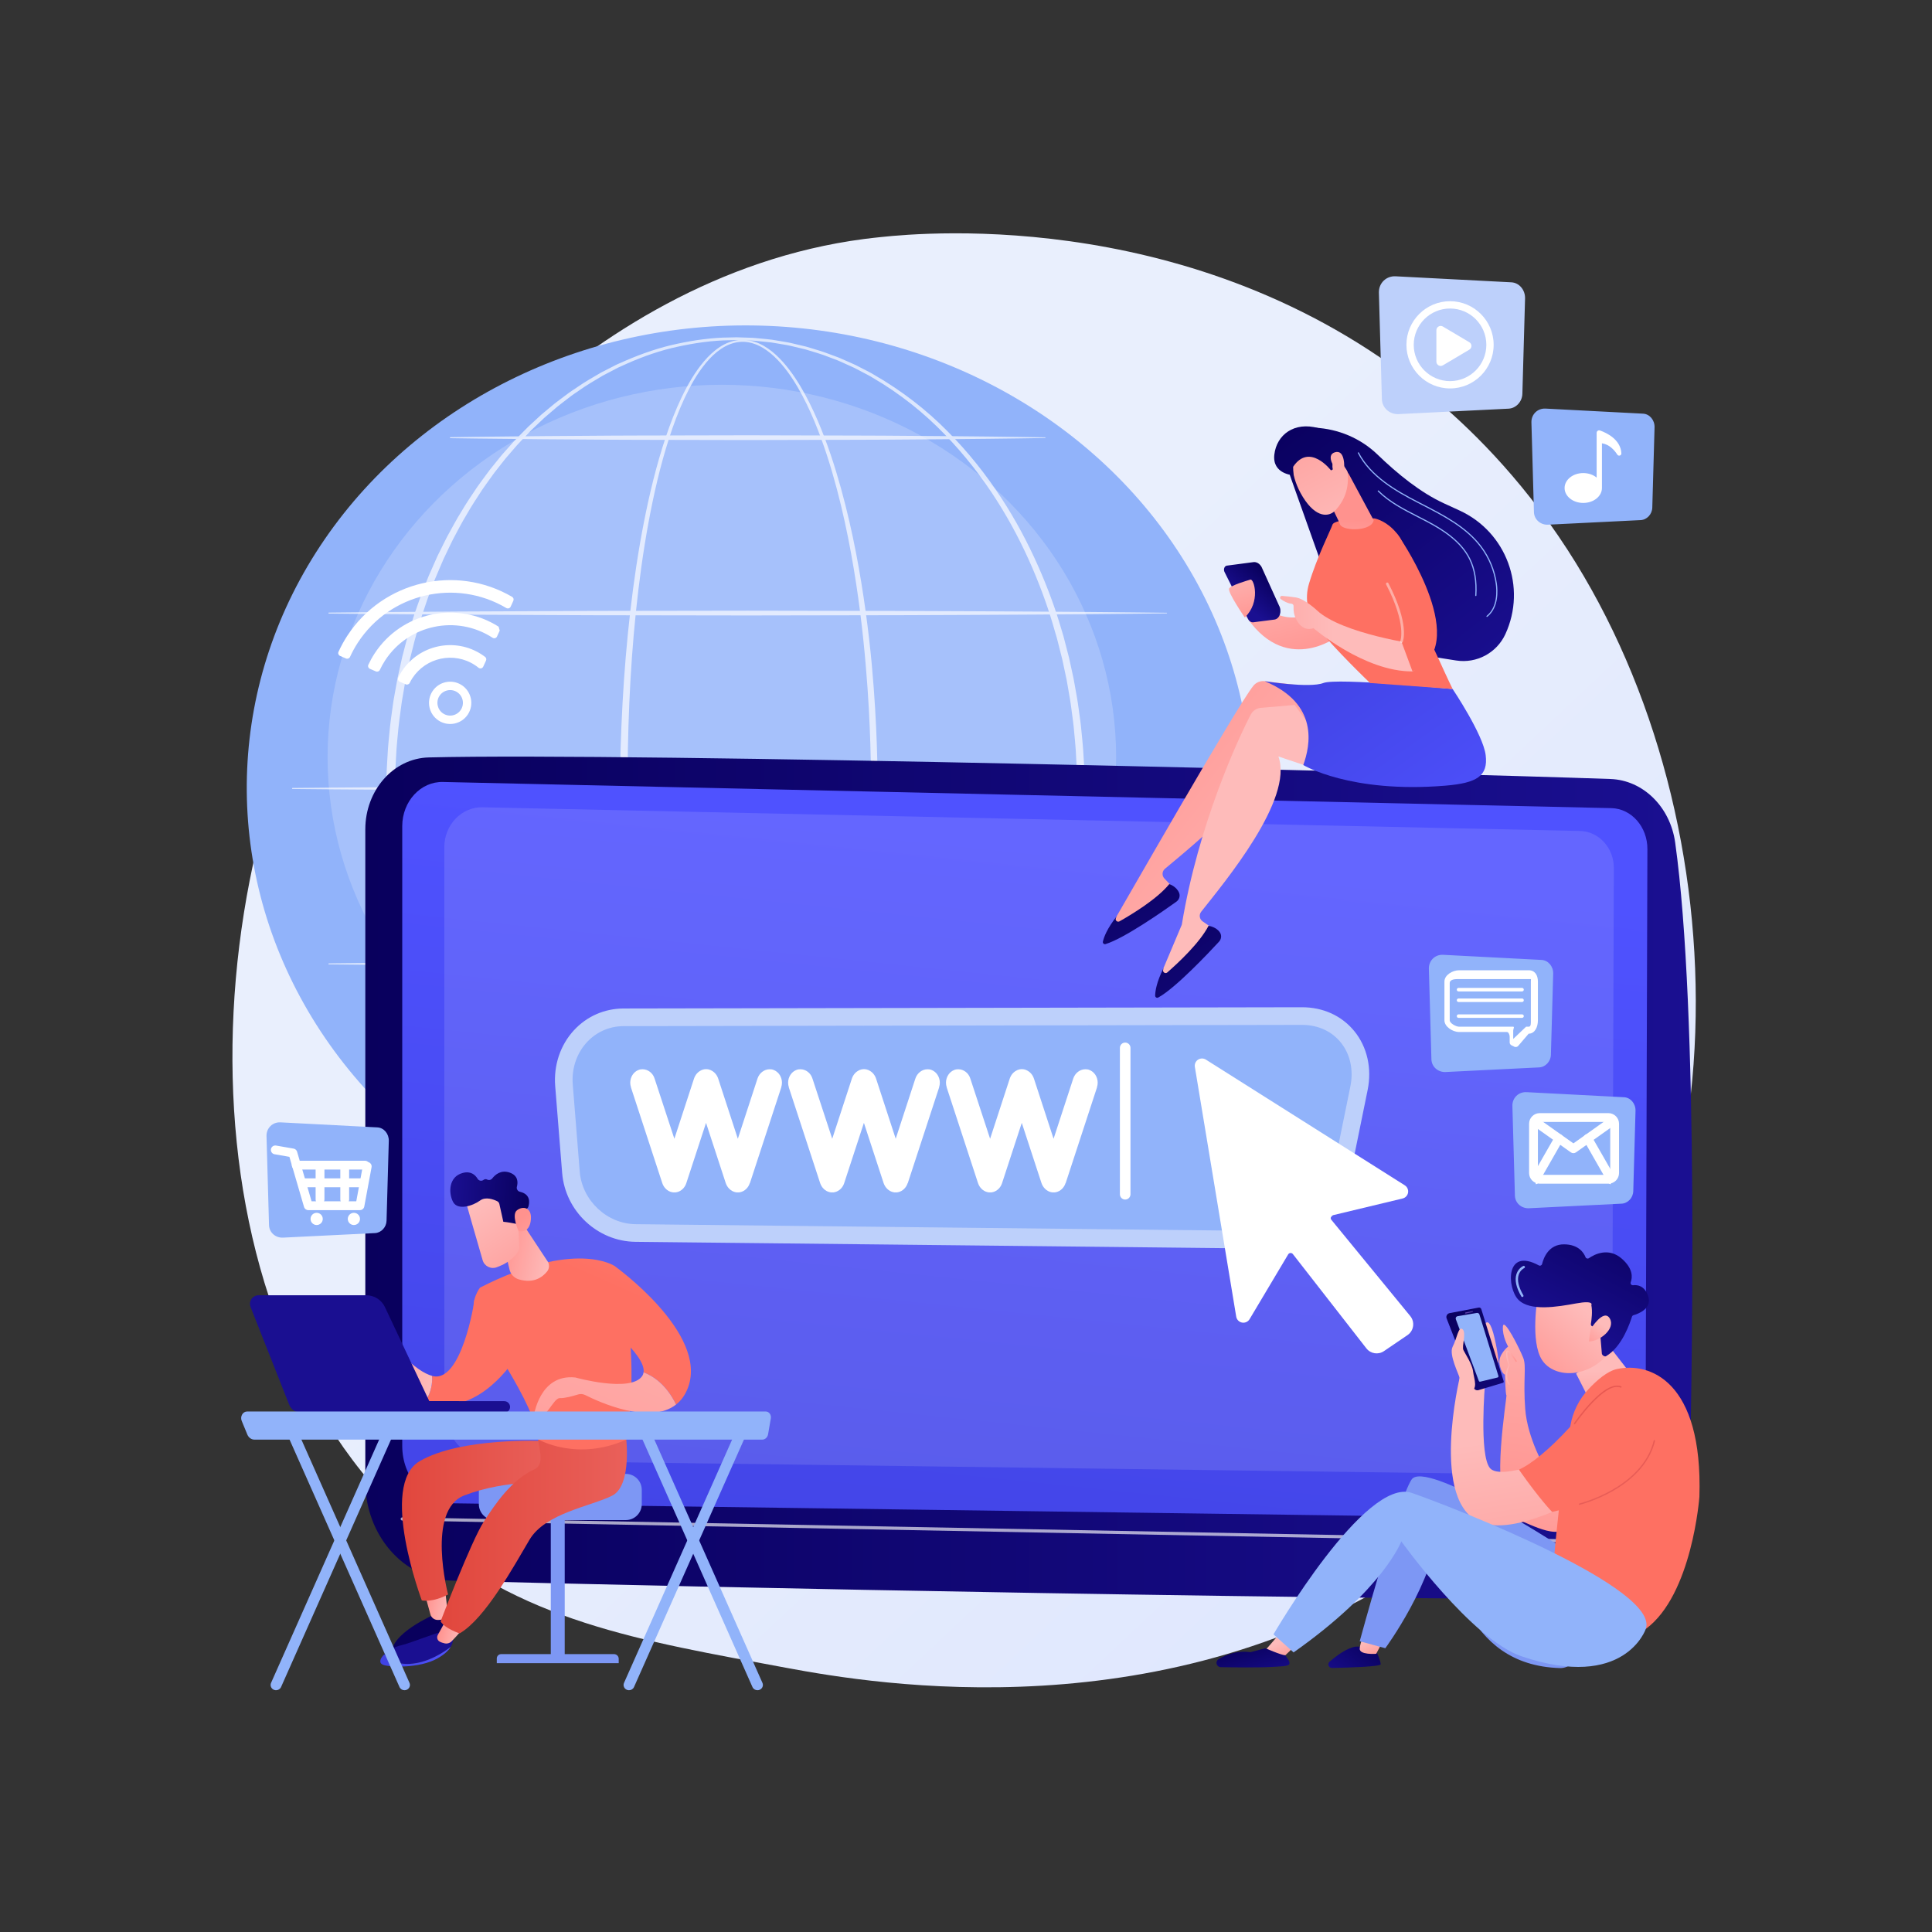 <?xml version="1.0" encoding="utf-8"?>
<svg xmlns="http://www.w3.org/2000/svg" xmlns:xlink="http://www.w3.org/1999/xlink" version="1.1" x="0px" y="0px" viewBox="0 0 3710 3710" style="enable-background:new 0 0 3710 3710;" xml:space="preserve" width="400" height="400">
<rect x="0" y="0" width="3710" height="3710" fill="#333333" stroke="none"/>
<g id="Illustration">
	<g>
		<linearGradient id="SVGID_1_" gradientUnits="userSpaceOnUse" x1="3513.22" y1="3695.542" x2="1531.848" y2="1586.34">
			<stop offset="0" style="stop-color:#DAE3FE"/>
			<stop offset="1" style="stop-color:#E9EFFD"/>
		</linearGradient>
		<path style="fill:url(#SVGID_1_);" d="M2918.314,2849.339c-73.144,75.395-138.591,119.714-188.699,153.172    c-488.697,326.307-1047.331,232.258-1220.047,200.112c-278.656-51.864-513.88-88.451-715.979-271.04    c-459.231-414.897-436.895-1280.403-85.986-1816.546c41.607-63.571,391.984-582.939,951.828-656.122    c13.693-1.79,23.91-2.809,32.858-3.757c86.606-9.17,623.29-57.565,1060.901,309.066    c62.642,52.481,163.451,147.144,256.934,291.521C3351.939,1583.65,3353.022,2401.26,2918.314,2849.339z"/>
		<g>
			
				<ellipse transform="matrix(0.044 -0.999 0.999 0.044 -141.815 2889.005)" style="fill:#91B3FA;" cx="1438.398" cy="1518.591" rx="893.88" ry="964.856"/>
			<ellipse style="opacity:0.19;fill:#FFFFFF;" cx="1386.178" cy="1454.099" rx="757.112" ry="715.23"/>
			<g style="opacity:0.68;">
				<g>
					<path style="fill:#FFFFFF;" d="M1685.461,1522.913c0,0,0.061,14.775-0.313,42.512c-0.397,27.724-1.266,68.394-3.967,120.091       c-2.697,51.687-7.279,114.428-16.164,186.01c-8.939,71.536-21.623,152.101-43.432,238.28       c-11.004,43.031-24.259,87.508-42.115,132.101c-8.991,22.256-19.128,44.556-31.378,66.23       c-12.3,21.579-26.535,42.883-45.275,60.912c-9.377,8.937-20.012,16.991-32.187,22.594c-12.115,5.633-25.954,8.328-39.571,6.866       c-13.65-1.33-26.654-6.731-37.99-14.176c-11.396-7.459-21.346-16.855-30.286-27.033c-17.856-20.47-31.942-44.004-44.305-68.424       c-12.331-24.479-22.806-50.076-32.2-76.249c-18.698-52.402-33.069-107.135-45.002-162.993       c-11.881-55.884-21.206-112.979-28.569-170.762c-14.676-115.589-21.637-233.927-22.315-352.258       c-0.1-59.162,1.905-118.308,5.093-177.143c3.276-58.832,8.125-117.349,14.785-175.205       c6.691-57.846,15.171-115.043,26.132-171.087c11.007-56.017,24.346-110.969,41.982-163.668       c8.846-26.328,18.818-52.079,30.612-76.754c11.875-24.587,25.451-48.337,42.909-68.939       c8.748-10.234,18.518-19.678,29.757-27.092c11.175-7.412,24.011-12.655,37.389-13.855c3.28-0.296,6.775-0.354,9.966-0.235       c3.39,0.175,6.675,0.556,9.953,1.118c6.538,1.179,12.869,3.227,18.874,5.896c12.012,5.39,22.658,13.134,32.136,21.792       c18.959,17.451,33.719,38.258,46.533,59.443c12.779,21.274,23.504,43.246,33.031,65.24       c18.977,44.05,33.256,88.18,45.186,130.94c23.637,85.649,37.7,165.996,47.605,237.4c4.9,35.725,8.682,69.267,11.624,100.331       c2.869,31.071,4.946,59.662,6.496,85.5c3.076,51.684,4.11,92.36,4.593,120.088       C1685.507,1508.115,1685.461,1522.913,1685.461,1522.913z M1672.642,1522.903c0,0,0.113-14.722-0.217-42.333       c-0.354-27.608-1.197-68.109-4.024-119.578c-1.425-25.733-3.363-54.201-6.076-85.146c-2.658-30.946-6.044-64.375-10.565-99.984       c-4.531-35.603-10.162-73.391-17.404-112.993c-7.246-39.595-16.032-81.032-27.32-123.716       c-11.347-42.644-25.014-86.665-43.302-130.556c-9.181-21.909-19.542-43.789-31.901-64.932       c-12.385-21.057-26.689-41.692-44.935-58.886c-9.118-8.532-19.321-16.123-30.739-21.41c-11.423-5.262-24.016-8.055-36.73-6.641       c-12.617,1.288-24.712,6.375-35.353,13.614c-10.694,7.237-20.071,16.498-28.483,26.586       c-16.798,20.305-29.922,43.868-41.359,68.304c-11.364,24.527-20.944,50.172-29.409,76.401       c-16.874,52.511-29.49,107.32-39.771,163.188c-10.238,55.894-17.997,112.947-23.968,170.63       c-11.946,115.394-16.375,233.328-15.978,351.147c-0.332,117.792,5.611,235.683,19.243,350.843       c6.841,57.568,15.64,114.448,26.98,170.101c11.39,55.62,25.211,110.102,43.288,162.14       c9.079,25.988,19.223,51.373,31.151,75.561c11.95,24.122,25.594,47.281,42.647,67.157c8.528,9.883,17.968,18.916,28.579,25.984       c10.569,7.065,22.433,12.059,34.764,13.363c12.333,1.369,24.777-1.257,35.911-6.506c11.177-5.259,21.151-12.9,30.026-21.516       c17.757-17.368,31.516-38.259,43.375-59.52c11.825-21.357,21.638-43.435,30.327-65.506       c17.263-44.222,30.037-88.467,40.586-131.293c10.503-42.859,18.617-84.415,25.304-124.099       c6.676-39.691,11.854-77.539,16.012-113.185c4.156-35.649,7.249-69.108,9.702-100.073c2.496-30.962,4.282-59.443,5.602-85.186       c2.617-51.482,3.427-91.993,3.784-119.605C1672.723,1537.648,1672.642,1522.903,1672.642,1522.903z"/>
				</g>
				<g>
					<path style="fill:#FFFFFF;" d="M2083.261,1523.049c0,0-0.1,4.733-0.293,13.902c-0.096,4.584-0.216,10.277-0.357,17.044       c-0.148,6.764-0.201,14.58-0.862,23.55c-0.532,8.944-1.126,18.929-1.78,29.92c-0.677,10.988-2.135,22.865-3.315,35.768       c-1.037,12.913-3.189,26.669-5.166,41.384c-1.761,14.748-4.808,30.238-7.664,46.663c-0.752,4.098-1.409,8.272-2.266,12.463       c-0.91,4.181-1.831,8.418-2.763,12.704c-1.867,8.576-3.781,17.368-5.739,26.368c-2.294,8.92-4.641,18.046-7.041,27.377       c-1.208,4.664-2.429,9.377-3.663,14.14c-1.415,4.713-2.844,9.479-4.289,14.292c-11.151,38.612-26.17,79.52-44.956,121.976       c-18.851,42.419-41.888,86.311-70.378,129.934c-28.474,43.594-62.419,86.933-102.724,127.477       c-40.061,40.769-87.462,77.658-140.79,108.534c-6.527,4.105-13.544,7.406-20.413,11.031c-3.451,1.786-6.91,3.572-10.374,5.362       l-5.204,2.689c-1.748,0.873-3.565,1.607-5.347,2.421c-7.162,3.175-14.351,6.36-21.57,9.562       c-1.812,0.784-3.594,1.64-5.436,2.362l-5.567,2.071c-3.715,1.383-7.438,2.768-11.167,4.154       c-14.771,5.977-30.333,10.006-45.749,14.812c-7.836,1.948-15.752,3.711-23.668,5.583c-3.972,0.87-7.905,1.965-11.927,2.656       c-4.027,0.665-8.061,1.333-12.101,2.004c-4.041,0.668-8.088,1.336-12.142,2.008c-4.052,0.688-8.108,1.399-12.226,1.694       c-8.206,0.807-16.439,1.617-24.699,2.431c-4.121,0.526-8.285,0.529-12.444,0.681c-4.16,0.132-8.328,0.261-12.502,0.394       c-4.173,0.132-8.353,0.264-12.54,0.397c-4.399,0.01-8.391-0.218-12.617-0.314c-8.35-0.324-16.699-0.354-25.121-0.923       c-8.444-0.82-16.914-1.644-25.408-2.467l-6.375-0.632l-6.308-1.035c-4.209-0.691-8.424-1.386-12.644-2.081       c-4.221-0.695-8.448-1.389-12.68-2.087c-4.222-0.751-8.374-1.879-12.574-2.805c-33.705-7.025-66.792-18.367-98.984-32.312       l-12.059-5.332l-6.04-2.673l-5.877-3.026c-7.84-4.042-15.698-8.094-23.574-12.155c-15.253-9-30.825-17.676-45.444-27.975       c-7.425-4.971-14.976-9.8-22.041-15.34c-7.158-5.405-14.456-10.67-21.541-16.23c-6.92-5.765-13.854-11.543-20.8-17.332       l-5.199-4.363l-4.986-4.607l-9.987-9.235l-10.006-9.251c-3.279-3.149-6.389-6.473-9.597-9.704       c-6.318-6.556-12.871-12.923-19.028-19.674c-6.069-6.833-12.147-13.677-18.235-20.533c-3.108-3.377-6.001-6.936-8.859-10.531       l-8.658-10.726l-8.671-10.746c-2.855-3.615-5.487-7.399-8.245-11.097c-5.424-7.459-10.998-14.834-16.32-22.399       c-10.223-15.417-20.818-30.671-30.151-46.769c-9.933-15.744-18.55-32.288-27.59-48.651       c-4.316-8.286-8.337-16.733-12.526-25.111l-6.225-12.605l-5.709-12.857c-3.771-8.593-7.702-17.133-11.351-25.796       c-3.462-8.745-6.927-17.497-10.395-26.255c-3.618-8.706-6.601-17.649-9.732-26.553l-4.679-13.366       c-1.558-4.459-3.176-8.901-4.484-13.442c-5.524-18.076-11.252-36.132-15.742-54.552l-3.586-13.763l-1.794-6.883l-1.542-6.946       l-6.1-27.82l-1.526-6.962l-1.271-7.009l-2.51-14.034l-2.51-14.044c-0.868-4.677-1.684-9.36-2.267-14.084       c-2.521-18.86-5.443-37.69-6.976-56.688c-4.187-37.888-5.311-76.051-5.901-114.17l0.594-28.554l0.296-14.196       c0.102-4.73,0.513-9.536,0.756-14.302l1.7-28.643c0.615-9.536,1.773-18.979,2.634-28.471       c1.545-18.995,4.48-37.819,7.014-56.675c0.587-4.723,1.407-9.407,2.279-14.084l2.521-14.037l2.521-14.031l1.277-7.009       l1.531-6.959l6.121-27.81l1.547-6.943l1.799-6.883l3.597-13.753c4.504-18.417,10.244-36.466,15.783-54.532       c1.311-4.538,2.934-8.977,4.495-13.432l4.689-13.359c3.138-8.897,6.126-17.838,9.752-26.54       c3.474-8.752,6.947-17.497,10.415-26.236c3.655-8.659,7.593-17.189,11.369-25.776l5.718-12.85l6.233-12.595       c4.196-8.368,8.221-16.812,12.543-25.091c9.05-16.346,17.677-32.874,27.619-48.601c9.341-16.085,19.947-31.319,30.172-46.719       c5.324-7.558,10.901-14.924,16.326-22.376c2.758-3.691,5.391-7.475,8.247-11.084l8.672-10.733l8.658-10.716       c2.858-3.589,5.752-7.144,8.859-10.515c6.088-6.847,12.167-13.683,18.235-20.507c6.157-6.744,12.709-13.101,19.027-19.647       c3.207-3.228,6.317-6.546,9.595-9.688l10.004-9.238l9.985-9.22l4.985-4.601l5.197-4.354       c6.944-5.778,13.875-11.547,20.793-17.304c7.083-5.548,14.377-10.802,21.531-16.199c7.062-5.527,14.606-10.349,22.03-15.306       c14.62-10.265,30.187-18.909,45.433-27.873c7.872-4.043,15.726-8.077,23.561-12.102l5.873-3.013l6.035-2.659l12.05-5.305       c32.176-13.839,65.192-25.189,98.831-32.247c33.543-7.194,67.391-11.917,100.978-12.109c4.23-0.098,8.298-0.339,12.642-0.319       c4.158,0.134,8.311,0.27,12.457,0.404c4.146,0.136,8.285,0.27,12.418,0.404c4.134,0.155,8.253,0.16,12.393,0.688       c8.268,0.82,16.51,1.637,24.723,2.451c4.126,0.303,8.174,1.014,12.217,1.705c4.048,0.673,8.088,1.345,12.121,2.016       c4.034,0.672,8.061,1.343,12.08,2.013c4.015,0.69,7.941,1.789,11.906,2.661c7.901,1.877,15.803,3.643,23.624,5.595       c15.391,4.803,30.909,8.873,45.671,14.8c3.725,1.379,7.444,2.755,11.156,4.13l5.562,2.061c1.84,0.718,3.621,1.571,5.431,2.35       c7.212,3.185,14.397,6.357,21.553,9.518c1.78,0.807,3.595,1.54,5.343,2.408l5.199,2.677c3.464,1.783,6.919,3.562,10.368,5.338       c6.865,3.612,13.879,6.896,20.404,10.986c53.321,30.742,100.68,67.603,140.743,108.299       c40.299,40.484,74.25,83.777,102.742,127.324c28.511,43.574,51.577,87.429,70.458,129.818       c18.817,42.423,33.868,83.307,45.049,121.903c1.448,4.809,2.88,9.569,4.298,14.282c1.238,4.763,2.462,9.473,3.673,14.133       c2.406,9.327,4.76,18.453,7.06,27.37c1.965,8.993,3.884,17.781,5.757,26.355c0.936,4.29,1.86,8.524,2.772,12.704       c0.861,4.187,1.521,8.361,2.276,12.459c2.867,16.419,5.925,31.905,7.697,46.65c1.986,14.712,4.149,28.468,5.196,41.378       c1.188,12.893,2.657,24.793,3.34,35.748c0.661,10.955,1.261,20.91,1.799,29.821c0.667,8.911,0.729,16.799,0.882,23.609       c0.148,6.807,0.273,12.536,0.373,17.146c0.2,9.228,0.303,13.988,0.303,13.988L2083.261,1523.049z M2068.567,1522.906       c0,0-0.079-4.7-0.231-13.812c-0.076-4.555-0.17-10.214-0.282-16.938c-0.117-6.724-0.135-14.517-0.752-23.318       c-0.486-8.805-1.029-18.638-1.626-29.464c-0.618-10.822-2.013-22.581-3.12-35.318c-0.966-12.761-3.038-26.355-4.924-40.895       c-1.673-14.577-4.621-29.88-7.368-46.114c-0.724-4.052-1.354-8.176-2.184-12.321c-0.881-4.131-1.773-8.318-2.676-12.555       c-1.806-8.477-3.657-17.166-5.552-26.064c-2.228-8.818-4.507-17.841-6.837-27.062c-1.172-4.611-2.357-9.271-3.555-13.981       c-1.377-4.657-2.768-9.367-4.175-14.123c-10.686-38.222-25.005-78.793-43.122-120.924       c-18.159-42.105-40.441-85.715-68.116-129.124c-27.667-43.379-60.753-86.559-100.151-127.053       c-39.211-40.628-85.488-77.871-138.147-108.518c-6.433-4.093-13.349-7.379-20.119-10.998c-3.402-1.779-6.811-3.562-10.227-5.35       l-5.128-2.682c-1.724-0.872-3.514-1.606-5.271-2.416c-7.061-3.172-14.15-6.355-21.267-9.554       c-1.787-0.781-3.544-1.639-5.36-2.362l-5.49-2.07c-3.664-1.383-7.335-2.768-11.013-4.156c-14.562-6-29.938-9.972-45.153-14.778       c-7.736-1.942-15.552-3.699-23.367-5.57c-3.922-0.87-7.805-1.966-11.777-2.656c-3.976-0.668-7.96-1.336-11.949-2.008       c-3.99-0.67-7.987-1.341-11.991-2.016c-4.002-0.69-8.008-1.402-12.061-1.702c-8.084-0.817-16.195-1.637-24.333-2.459       c-4.047-0.531-8.196-0.544-12.325-0.705c-4.133-0.142-8.272-0.283-12.418-0.423c-4.145-0.142-8.298-0.283-12.456-0.425       c-3.973-0.01-8.236,0.248-12.349,0.359c-33.239,0.301-66.707,5.097-99.859,12.326c-33.253,7.065-65.878,18.425-97.552,32.442       l-11.868,5.347l-5.944,2.677l-5.783,3.031c-7.712,4.044-15.441,8.099-23.188,12.16c-15.001,9.002-30.312,17.664-44.679,27.942       c-7.293,4.966-14.664,9.852-21.577,15.41c-6.999,5.433-14.132,10.718-21.055,16.295c-6.757,5.782-13.527,11.575-20.31,17.38       l-5.074,4.369l-4.864,4.616l-9.738,9.245l-9.755,9.255c-3.195,3.149-6.224,6.473-9.347,9.704       c-6.152,6.556-12.535,12.913-18.524,19.654c-5.9,6.823-11.81,13.654-17.729,20.5c-3.021,3.367-5.831,6.919-8.605,10.505       l-8.404,10.697l-8.416,10.71c-2.771,3.602-5.319,7.376-7.993,11.057c-5.255,7.432-10.659,14.775-15.812,22.306       c-9.886,15.35-20.149,30.512-29.151,46.521c-9.6,15.645-17.889,32.09-26.6,48.33c-4.152,8.226-8.01,16.614-12.036,24.926       l-5.98,12.503l-5.467,12.757c-3.609,8.524-7.379,16.988-10.868,25.577c-3.303,8.662-6.609,17.335-9.918,26.014       c-3.459,8.623-6.284,17.487-9.259,26.302l-4.445,13.234c-1.479,4.412-3.02,8.808-4.251,13.303       c-5.168,17.907-10.783,35.705-15.037,53.913l-3.432,13.587l-1.717,6.797l-1.467,6.856l-5.804,27.466l-1.453,6.87l-1.199,6.919       l-2.367,13.852l-2.37,13.855c-0.824,4.614-1.587,9.238-2.135,13.898c-2.433,18.595-5.272,37.157-6.729,55.888       c-0.816,9.347-1.934,18.698-2.504,28.045l-1.575,28.038c-0.223,4.687-0.615,9.321-0.703,14.05l-0.25,14.196l-0.497,28.233       c0.289,75.174,7.315,150.368,21.942,223.812l5.825,27.453l1.473,6.857l1.722,6.794l3.443,13.584       c4.268,18.198,9.895,35.99,15.078,53.887c1.235,4.492,2.779,8.884,4.263,13.297l4.455,13.227       c2.981,8.808,5.813,17.666,9.279,26.282c3.315,8.676,6.628,17.341,9.937,26.001c3.495,8.583,7.271,17.041,10.886,25.557       l5.477,12.747l5.988,12.493c4.032,8.305,7.895,16.687,12.053,24.906c8.722,16.227,17.021,32.652,26.63,48.284       c9.011,15.992,19.284,31.134,29.173,46.471c5.155,7.521,10.561,14.854,15.818,22.28c2.674,3.678,5.223,7.449,7.995,11.044       l8.418,10.7l8.405,10.683c2.774,3.582,5.584,7.128,8.605,10.491c5.92,6.837,11.83,13.66,17.73,20.471       c5.989,6.734,12.371,13.081,18.521,19.63c3.124,3.225,6.152,6.546,9.346,9.688l9.752,9.241l9.737,9.228l4.862,4.611       l5.072,4.359c6.781,5.795,13.548,11.576,20.302,17.351c6.92,5.563,14.05,10.839,21.045,16.263       c6.91,5.547,14.274,10.425,21.566,15.377c14.367,10.244,29.674,18.87,44.669,27.836c7.743,4.045,15.469,8.081,23.177,12.109       l5.778,3.016l5.94,2.663l11.858,5.322c31.659,13.915,64.213,25.28,97.4,32.378c4.134,0.936,8.223,2.074,12.381,2.838       c4.169,0.708,8.333,1.416,12.49,2.12c4.159,0.708,8.31,1.416,12.457,2.12l6.215,1.058l6.24,0.648       c8.316,0.857,16.608,1.71,24.876,2.563c8.324,0.609,16.741,0.688,25.068,1.058c4.118,0.113,8.457,0.384,12.374,0.364       c4.131-0.142,8.256-0.288,12.373-0.433c4.118-0.142,8.229-0.288,12.335-0.43c4.103-0.165,8.209-0.178,12.274-0.714       c8.146-0.83,16.265-1.654,24.358-2.481c4.06-0.301,8.059-1.019,12.053-1.71c3.997-0.678,7.987-1.353,11.97-2.024       c3.982-0.675,7.959-1.346,11.928-2.014c3.965-0.691,7.841-1.793,11.755-2.663c7.801-1.875,15.602-3.638,23.324-5.583       c15.19-4.802,30.521-8.815,45.074-14.765c3.674-1.379,7.341-2.759,11.002-4.135l5.485-2.057       c1.813-0.721,3.57-1.574,5.354-2.352c7.111-3.182,14.194-6.351,21.249-9.506c1.755-0.807,3.545-1.538,5.267-2.405l5.125-2.673       c3.413-1.779,6.82-3.555,10.22-5.328c6.766-3.602,13.678-6.873,20.109-10.951c52.652-30.512,98.886-67.729,138.099-108.286       c39.394-40.435,72.485-83.565,100.169-126.898c27.697-43.359,50.007-86.932,68.196-129.005       c18.146-42.102,32.498-82.649,43.213-120.851c1.409-4.756,2.804-9.46,4.185-14.12c1.201-4.707,2.389-9.364,3.564-13.974       c2.337-9.218,4.622-18.238,6.856-27.049c1.902-8.894,3.759-17.58,5.571-26.057c0.907-4.237,1.802-8.421,2.686-12.552       c0.832-4.141,1.464-8.266,2.193-12.317c2.758-16.227,5.718-31.528,7.401-46.101c1.898-14.54,3.98-28.128,4.955-40.885       c1.116-12.731,2.522-24.512,3.146-35.302c0.604-10.789,1.154-20.59,1.646-29.368c0.623-8.739,0.649-16.607,0.772-23.371       c0.118-6.767,0.217-12.46,0.297-17.044c0.16-9.169,0.242-13.902,0.242-13.902L2068.567,1522.906z"/>
				</g>
				<g>
					<path style="fill:#FFFFFF;" d="M631.585,1176.314c0,0,25.137-0.258,69.127-0.711c43.99-0.327,106.832-0.791,182.243-1.346       c75.411-0.328,163.391-0.708,257.655-1.115c94.264-0.142,194.812-0.291,295.36-0.44c100.548,0.179,201.096,0.357,295.36,0.523       c47.132,0.185,92.693,0.364,135.897,0.536c43.204,0.235,84.052,0.46,121.757,0.665c75.411,0.337,138.253,1.131,182.244,1.445       c43.99,0.483,69.126,0.761,69.126,0.761c0.358,0.003,0.646,0.298,0.642,0.655c-0.004,0.354-0.29,0.638-0.642,0.642       c0,0-25.137,0.278-69.126,0.764c-43.991,0.314-106.833,1.105-182.244,1.442c-37.705,0.208-78.553,0.43-121.757,0.668       c-43.204,0.169-88.765,0.347-135.897,0.532c-94.264,0.169-194.812,0.347-295.36,0.523       c-100.548-0.149-201.096-0.298-295.36-0.437c-94.264-0.41-182.243-0.791-257.655-1.115       c-75.411-0.559-138.253-1.022-182.243-1.346c-43.99-0.453-69.127-0.714-69.127-0.714c-0.533-0.003-0.962-0.443-0.956-0.976       C630.635,1176.744,631.062,1176.321,631.585,1176.314z"/>
				</g>
				<g>
					<path style="fill:#FFFFFF;" d="M864.88,839.496c0,0,17.847-0.258,49.078-0.711c31.231-0.327,75.847-0.791,129.387-1.346       c26.771-0.185,55.771-0.384,86.445-0.595c30.674-0.182,63.021-0.523,96.483-0.519c66.924-0.142,138.311-0.291,209.697-0.44       c71.386,0.179,142.772,0.357,209.697,0.523c33.463,0.03,65.809,0.278,96.483,0.536c30.673,0.235,59.674,0.46,86.444,0.665       c53.539,0.337,98.156,1.131,129.387,1.445c31.232,0.483,49.078,0.761,49.078,0.761c0.359,0.007,0.644,0.301,0.639,0.658       c-0.006,0.351-0.29,0.635-0.639,0.638c0,0-17.846,0.278-49.078,0.764c-31.232,0.314-75.848,1.105-129.387,1.442       c-26.77,0.208-55.77,0.43-86.444,0.668c-30.674,0.258-63.021,0.503-96.483,0.533c-66.924,0.169-138.31,0.344-209.697,0.523       c-71.386-0.149-142.772-0.298-209.697-0.437c-33.463,0-65.81-0.341-96.483-0.519c-30.673-0.212-59.674-0.413-86.445-0.595       c-53.539-0.559-98.156-1.022-129.387-1.346c-31.232-0.453-49.078-0.714-49.078-0.714c-0.533-0.007-0.96-0.447-0.952-0.979       C863.936,839.926,864.36,839.506,864.88,839.496z"/>
				</g>
				<g>
					<path style="fill:#FFFFFF;" d="M561.702,1513.133c0,0,27.321-0.258,75.133-0.711c47.811-0.328,116.113-0.791,198.076-1.346       c81.963-0.327,177.586-0.708,280.039-1.115c102.453-0.142,211.737-0.291,321.02-0.44c109.283,0.179,218.567,0.357,321.02,0.523       c51.227,0.185,100.746,0.364,147.703,0.536c46.958,0.235,91.354,0.46,132.335,0.665c81.963,0.599,150.265,1.095,198.076,1.445       c47.812,0.483,75.132,0.761,75.132,0.761c0.359,0.003,0.646,0.298,0.642,0.655c-0.004,0.354-0.29,0.638-0.642,0.642       c0,0-27.321,0.278-75.132,0.764c-47.812,0.347-116.114,0.847-198.076,1.442c-40.982,0.208-85.377,0.43-132.335,0.668       c-46.957,0.169-96.476,0.347-147.703,0.532c-102.453,0.169-211.737,0.347-321.02,0.523       c-109.283-0.149-218.567-0.298-321.02-0.437c-102.453-0.41-198.076-0.791-280.039-1.115       c-81.962-0.559-150.265-1.022-198.076-1.346c-47.812-0.453-75.133-0.714-75.133-0.714c-0.533-0.003-0.962-0.44-0.957-0.976       C560.75,1513.563,561.178,1513.139,561.702,1513.133z"/>
				</g>
				<g>
					<path style="fill:#FFFFFF;" d="M631.585,1849.951c0,0,25.137-0.258,69.127-0.711c43.99-0.328,106.832-0.791,182.243-1.346       c75.411-0.327,163.391-0.708,257.655-1.115c94.264-0.142,194.812-0.291,295.36-0.44c100.548,0.179,201.096,0.357,295.36,0.523       c47.132,0.185,92.693,0.364,135.897,0.536c43.204,0.235,84.052,0.46,121.757,0.665c75.411,0.337,138.253,1.131,182.244,1.445       c43.99,0.483,69.126,0.761,69.126,0.761c0.358,0.003,0.646,0.298,0.642,0.655c-0.004,0.354-0.29,0.638-0.642,0.642       c0,0-25.137,0.278-69.126,0.764c-43.991,0.314-106.833,1.105-182.244,1.442c-37.705,0.208-78.553,0.43-121.757,0.668       c-43.204,0.169-88.765,0.347-135.897,0.532c-94.264,0.169-194.812,0.347-295.36,0.523       c-100.548-0.149-201.096-0.298-295.36-0.437c-94.264-0.41-182.243-0.791-257.655-1.115       c-75.411-0.559-138.253-1.022-182.243-1.346c-43.99-0.453-69.127-0.714-69.127-0.714c-0.533-0.003-0.962-0.443-0.956-0.976       C630.635,1850.381,631.062,1849.958,631.585,1849.951z"/>
				</g>
				<path style="fill:#FFFFFF;" d="M2035.833,2191.122H893.654c-1.872,0-3.387-1.515-3.387-3.387c0-1.872,1.515-3.387,3.387-3.387      h1142.179c1.872,0,3.387,1.515,3.387,3.387C2039.22,2189.608,2037.705,2191.122,2035.833,2191.122z"/>
			</g>
		</g>
		<g>
			
				<linearGradient id="SVGID_00000059276309927780318350000008020710293049437057_" gradientUnits="userSpaceOnUse" x1="701.495" y1="2261.58" x2="3249.874" y2="2261.58">
				<stop offset="0" style="stop-color:#09005D"/>
				<stop offset="1" style="stop-color:#1A0F91"/>
			</linearGradient>
			<path style="fill:url(#SVGID_00000059276309927780318350000008020710293049437057_);" d="M701.495,1592.612v1252.721     c0,103.052,74.094,187.326,167.043,189.982c412.831,11.799,1856.715,40.408,2249.703,33.987     c67.544-1.104,122.261-61.011,124.21-135.849c7.578-291.024,19.885-990.839-25.66-1315.736     c-9.591-68.42-61.699-119.583-124.14-121.797c-345.9-12.264-1876.512-51.208-2269.316-41.43     C755.589,1456.176,701.495,1517.509,701.495,1592.612z"/>
			
				<linearGradient id="SVGID_00000037662591588589515930000001105317617941865634_" gradientUnits="userSpaceOnUse" x1="2026.532" y1="1615.557" x2="1850.412" y2="3315.798">
				<stop offset="0" style="stop-color:#4F52FF"/>
				<stop offset="1" style="stop-color:#4042E2"/>
			</linearGradient>
			<path style="fill:url(#SVGID_00000037662591588589515930000001105317617941865634_);" d="M772.416,1586.514v1190.17     c0,60.168,43.578,109.194,97.859,110.094l2191.429,30.007c53.815,0.892,97.928-47.095,98.128-106.747l3.666-1179.537     c0.143-42.652-30.516-77.6-68.988-78.638l-2243.617-50.237C807.863,1500.466,772.416,1538.81,772.416,1586.514z"/>
			<path style="opacity:0.12;fill:#FFFFFF;" d="M853.188,1627.098v1077.98c0,54.497,40.93,98.901,91.914,99.716l2058.316,27.179     c50.547,0.808,91.98-42.656,92.168-96.685l3.443-1068.349c0.135-38.632-28.662-70.285-64.798-71.225l-2107.334-45.502     C886.482,1549.161,853.188,1583.89,853.188,1627.098z"/>
			<path style="opacity:0.65;fill:#FFFFFF;" d="M3176.33,2965.241c-0.02,0-0.039,0-0.06,0l-2403.913-45.398     c-1.68-0.033-3.018-1.421-2.987-3.103c0.033-1.68,1.391-2.905,3.103-2.987l2403.913,45.398c1.68,0.032,3.018,1.421,2.987,3.103     C3179.342,2963.915,3177.985,2965.241,3176.33,2965.241z"/>
		</g>
		<g>
			<path style="fill:#BDD0FB;" d="M1220.243,2384.659c-73.068-0.787-134.896-58.928-140.761-132.362l-13.348-166.81     c-3.179-39.783,9.896-78.766,35.874-106.95c24.865-26.983,58.854-41.877,95.711-41.947l1302.38-2.394     c40.785,0,76.406,16.293,100.573,45.882c24.727,30.274,34.059,71.433,25.605,112.93l-35.649,174.953     c-14.818,72.717-85.642,129.686-161.227,129.686C2429.396,2397.648,1220.243,2384.659,1220.243,2384.659z"/>
			<path style="fill:#91B3FA;" d="M2500.16,1968.066l-1302.379,2.394c-59.075,0.109-102.76,51.325-97.886,112.325l13.348,166.816     c4.468,55.921,52.416,100.599,107.363,101.191l1207.528,12.979c59.648,0.641,117.399-44.14,129.306-102.574l35.648-174.952     C2606.133,2022.229,2564.699,1967.947,2500.16,1968.066z"/>
			<g>
				<g>
					<path style="fill:#FFFFFF;" d="M1500.166,2088.315l-60.108,183.635h-0.236c-2.84,8.993-9.939,15.384-17.748,17.275h-0.237       c-0.236,0-0.709,0.238-0.947,0.238h-0.473c-0.236,0-0.473,0.235-0.709,0.235h-0.473h-0.711h-0.473h-0.71h-0.473h-0.71h-0.475       h-0.473h-0.71h-0.473c-0.236,0-0.473-0.235-0.711-0.235h-0.473c-0.236,0-0.71-0.238-0.946-0.238h-0.236       c-7.809-1.892-14.909-8.282-17.985-17.275l-37.863-115.718l-37.863,115.718c-2.84,8.993-9.939,15.384-17.748,17.275h-0.237       c-0.475,0-0.711,0.238-0.947,0.238h-0.473c-0.237,0-0.473,0.235-0.71,0.235h-0.475h-0.71h-0.473h-0.71h-0.473h-0.711h-0.473       h-0.709h-0.473h-0.475c-0.236,0-0.473-0.235-0.709-0.235h-0.473c-0.473,0-0.709-0.238-0.946-0.238h-0.237       c-8.047-1.892-14.909-8.282-17.986-17.275l-60.107-183.635v-0.473c-0.948-2.841-1.42-5.917-1.42-8.755       c0-10.885,6.39-21.063,16.328-24.612c2.366-0.946,4.97-1.184,7.336-1.184c10.176,0,19.878,7.098,23.193,18.221       c0.236,0.473,20.824,63.184,37.863,115.245c17.037-52.061,37.625-114.772,37.625-115.245       c2.605-8.044,8.047-13.726,14.673-16.564l0.236-0.238c0.236,0,0.474-0.235,0.711-0.235h0.236c0.236,0,0.236-0.238,0.473-0.238       h0.473c0.237-0.235,0.473-0.235,0.709-0.235l0.238-0.238c0.473,0,0.709,0,0.946-0.235h0.236c0.473,0,0.71,0,0.946-0.238h0.236       h0.948h0.236c0.473,0,0.71,0,0.946-0.238h0.473h0.474h0.709h0.473c0.236,0.238,0.473,0.238,0.709,0.238h0.475h0.946       c0.473,0.238,0.71,0.238,1.182,0.238c0.475,0.235,0.711,0.235,0.948,0.235c0.237,0,0.237,0,0.237,0.238       c0.473,0,0.709,0,0.946,0.235h0.473c0,0,0.238,0.238,0.474,0.238h0.237c0.236,0,0.473,0.235,0.709,0.235l0.237,0.238       c6.627,2.838,12.069,8.52,14.672,16.564c0,0.473,20.588,63.184,37.627,115.245c17.039-52.061,37.627-114.772,37.627-115.245       c3.549-11.124,13.252-18.221,23.427-18.221c2.367,0,4.97,0.238,7.336,1.184c9.939,3.549,16.328,13.726,16.328,24.612       c0,2.838-0.473,5.914-1.419,8.755V2088.315z"/>
					<path style="fill:#FFFFFF;" d="M1803.328,2088.315l-60.108,183.635h-0.236c-2.84,8.993-9.939,15.384-17.748,17.275h-0.237       c-0.236,0-0.709,0.238-0.948,0.238h-0.473c-0.236,0-0.473,0.235-0.71,0.235h-0.473h-0.71h-0.474h-0.71h-0.473h-0.709h-0.475       h-0.473h-0.71h-0.473c-0.237,0-0.473-0.235-0.711-0.235h-0.473c-0.237,0-0.71-0.238-0.946-0.238h-0.237       c-7.809-1.892-14.909-8.282-17.985-17.275l-37.863-115.718l-37.863,115.718c-2.839,8.993-9.939,15.384-17.749,17.275h-0.236       c-0.474,0-0.711,0.238-0.948,0.238h-0.473c-0.236,0-0.473,0.235-0.71,0.235h-0.473h-0.711h-0.473h-0.71h-0.473h-0.711h-0.473       h-0.71h-0.473h-0.474c-0.237,0-0.473-0.235-0.709-0.235h-0.473c-0.473,0-0.709-0.238-0.946-0.238h-0.238       c-8.046-1.892-14.907-8.282-17.984-17.275l-60.107-183.635v-0.473c-0.948-2.841-1.42-5.917-1.42-8.755       c0-10.885,6.39-21.063,16.328-24.612c2.367-0.946,4.969-1.184,7.336-1.184c10.176,0,19.878,7.098,23.193,18.221       c0.237,0.473,20.825,63.184,37.863,115.245c17.037-52.061,37.625-114.772,37.625-115.245       c2.603-8.044,8.047-13.726,14.672-16.564l0.237-0.238c0.236,0,0.474-0.235,0.711-0.235h0.237c0.236,0,0.236-0.238,0.473-0.238       h0.473c0.236-0.235,0.473-0.235,0.709-0.235l0.237-0.238c0.474,0,0.711,0,0.947-0.235h0.237c0.473,0,0.709,0,0.946-0.238h0.236       h0.948h0.237c0.473,0,0.71,0,0.946-0.238h0.473h0.475h0.709h0.473c0.236,0.238,0.473,0.238,0.709,0.238h0.475h0.946       c0.473,0.238,0.71,0.238,1.182,0.238c0.475,0.235,0.711,0.235,0.948,0.235s0.236,0,0.236,0.238c0.473,0,0.709,0,0.946,0.235       h0.473c0,0,0.238,0.238,0.474,0.238h0.236c0.237,0,0.473,0.235,0.71,0.235l0.236,0.238c6.627,2.838,12.069,8.52,14.672,16.564       c0,0.473,20.588,63.184,37.627,115.245c17.039-52.061,37.627-114.772,37.627-115.245c3.549-11.124,13.252-18.221,23.427-18.221       c2.367,0,4.97,0.238,7.336,1.184c9.939,3.549,16.328,13.726,16.328,24.612c0,2.838-0.473,5.914-1.419,8.755V2088.315z"/>
					<path style="fill:#FFFFFF;" d="M2106.491,2088.315l-60.108,183.635h-0.236c-2.84,8.993-9.939,15.384-17.749,17.275h-0.236       c-0.236,0-0.71,0.238-0.948,0.238h-0.473c-0.237,0-0.473,0.235-0.709,0.235h-0.473h-0.711h-0.473h-0.709h-0.473h-0.71h-0.475       h-0.473h-0.71h-0.473c-0.236,0-0.473-0.235-0.711-0.235h-0.473c-0.236,0-0.709-0.238-0.946-0.238h-0.236       c-7.809-1.892-14.909-8.282-17.985-17.275l-37.863-115.718l-37.863,115.718c-2.84,8.993-9.939,15.384-17.749,17.275h-0.236       c-0.474,0-0.711,0.238-0.948,0.238h-0.473c-0.237,0-0.473,0.235-0.71,0.235h-0.475h-0.709h-0.473h-0.709h-0.473h-0.711h-0.473       h-0.709h-0.473h-0.475c-0.236,0-0.473-0.235-0.709-0.235h-0.473c-0.473,0-0.71-0.238-0.946-0.238h-0.236       c-8.047-1.892-14.909-8.282-17.986-17.275l-60.107-183.635v-0.473c-0.948-2.841-1.421-5.917-1.421-8.755       c0-10.885,6.391-21.063,16.328-24.612c2.367-0.946,4.97-1.184,7.336-1.184c10.175,0,19.878,7.098,23.192,18.221       c0.236,0.473,20.824,63.184,37.863,115.245c17.037-52.061,37.625-114.772,37.625-115.245       c2.604-8.044,8.047-13.726,14.672-16.564l0.236-0.238c0.237,0,0.475-0.235,0.711-0.235h0.236c0.237,0,0.237-0.238,0.473-0.238       h0.473c0.237-0.235,0.473-0.235,0.71-0.235l0.238-0.238c0.473,0,0.709,0,0.946-0.235h0.236c0.473,0,0.709,0,0.946-0.238h0.237       h0.947h0.237c0.473,0,0.709,0,0.946-0.238h0.473h0.475h0.709h0.473c0.236,0.238,0.473,0.238,0.709,0.238h0.475h0.946       c0.473,0.238,0.71,0.238,1.182,0.238c0.474,0.235,0.711,0.235,0.948,0.235c0.236,0,0.236,0,0.236,0.238       c0.473,0,0.709,0,0.946,0.235h0.473c0,0,0.238,0.238,0.474,0.238h0.236c0.236,0,0.473,0.235,0.71,0.235l0.236,0.238       c6.627,2.838,12.069,8.52,14.672,16.564c0,0.473,20.588,63.184,37.627,115.245c17.039-52.061,37.627-114.772,37.627-115.245       c3.549-11.124,13.252-18.221,23.427-18.221c2.366,0,4.97,0.238,7.336,1.184c9.939,3.549,16.328,13.726,16.328,24.612       c0,2.838-0.473,5.914-1.419,8.755V2088.315z"/>
				</g>
				<path style="fill:#FFFFFF;" d="M2170.848,2293.329c0,5.612-4.549,10.161-10.161,10.161l0,0c-5.612,0-10.161-4.549-10.161-10.161      v-281.116c0-5.612,4.549-10.161,10.161-10.161l0,0c5.612,0,10.161,4.549,10.161,10.161V2293.329z"/>
			</g>
			<path style="fill:#FFFFFF;" d="M2708.144,2527.285l-151.562-184.906c-1.198-1.461-1.559-3.434-0.957-5.225     c0.602-1.789,2.083-3.145,3.919-3.587l133.87-32.127c5.437-1.305,9.565-5.74,10.479-11.255     c0.913-5.518-1.566-11.047-6.293-14.035l-381.96-241.396c-4.633-2.929-10.554-2.865-15.122,0.167     c-4.568,3.028-6.931,8.458-6.036,13.864l79.413,479.533c0.954,5.764,5.406,10.315,11.144,11.398     c5.739,1.083,11.544-1.533,14.533-6.551l74.102-124.386c0.927-1.557,2.562-2.555,4.37-2.667c1.808-0.113,3.555,0.675,4.668,2.102     l141.15,181.04c8.087,10.376,22.838,12.689,33.715,5.294l45.299-30.802c5.794-3.941,9.665-10.135,10.667-17.07     C2714.545,2539.739,2712.586,2532.705,2708.144,2527.285z"/>
		</g>
		<g>
			<g>
				<rect x="1057.678" y="2899.132" style="fill:#7D97F4;" width="26.732" height="289.087"/>
				<path style="fill:#7D97F4;" d="M1188.109,3193.792h-234.13v-9.052c0-4.611,3.738-8.349,8.349-8.349h216.783      c4.97,0,8.999,4.029,8.999,8.999V3193.792z"/>
				<path style="fill:#7D97F4;" d="M1232.385,2888.469c0,16.803-13.748,30.551-30.552,30.551H950.087      c-16.803,0-30.552-13.748-30.552-30.551v-27.625c0-16.803,13.749-30.551,30.552-30.551h251.745      c16.804,0,30.552,13.748,30.552,30.551V2888.469z"/>
			</g>
			<g>
				
					<linearGradient id="SVGID_00000178886601246278534050000007634602924064127633_" gradientUnits="userSpaceOnUse" x1="832.676" y1="3203.815" x2="898.157" y2="3393.483">
					<stop offset="0" style="stop-color:#09005D"/>
					<stop offset="1" style="stop-color:#1A0F91"/>
				</linearGradient>
				<path style="fill:url(#SVGID_00000178886601246278534050000007634602924064127633_);" d="M834.079,3100.426      c0,0-86.42,37.223-81.469,76.178c0,0,89.333-17.132,105.32-42.666c15.987-25.533,7.178-40.324,7.178-40.324L834.079,3100.426z"/>
				
					<linearGradient id="SVGID_00000031180618786118408030000003837331332828854972_" gradientUnits="userSpaceOnUse" x1="1858.494" y1="3278.128" x2="1905.5" y2="3278.128" gradientTransform="matrix(-0.976 -0.216 -0.216 0.976 3385.207 288.527)">
					<stop offset="0" style="stop-color:#FEBBBA"/>
					<stop offset="1" style="stop-color:#FF928E"/>
				</linearGradient>
				<path style="fill:url(#SVGID_00000031180618786118408030000003837331332828854972_);" d="M855.245,3057.884l4.388,37.928      c0.662,5.723-2.517,11.37-7.938,13.323c-2.715,0.977-6.278,1.648-10.95,1.672c-6.593,0.033-12.431-4.301-14.192-10.654      l-8.501-30.677L855.245,3057.884z"/>
				
					<linearGradient id="SVGID_00000040573557892406090270000011104515919765893257_" gradientUnits="userSpaceOnUse" x1="771.846" y1="2920.237" x2="1060.368" y2="2920.237">
					<stop offset="0" style="stop-color:#E1473D"/>
					<stop offset="1" style="stop-color:#E9605A"/>
				</linearGradient>
				<path style="fill:url(#SVGID_00000040573557892406090270000011104515919765893257_);" d="M1044.035,2767.031      c0,0-158.953-7.355-238.047,38.77s4.01,267.502,4.01,267.502s20.662,4.441,50.411-11.457c0,0-42.457-162.058,31.291-190.252      c82.911-31.697,168.668-23.985,168.668-23.985l-15.888-75.572L1044.035,2767.031z"/>
				
					<linearGradient id="SVGID_00000072272584840029295980000016187396549560261819_" gradientUnits="userSpaceOnUse" x1="863.938" y1="2644.448" x2="832.326" y2="2917.661">
					<stop offset="0" style="stop-color:#09005D"/>
					<stop offset="1" style="stop-color:#1A0F91"/>
				</linearGradient>
				<path style="fill:url(#SVGID_00000072272584840029295980000016187396549560261819_);" d="M769.978,3159.51      c18.072-3.96,71.671-26.168,79.811-25.87c8.14,0.298,19.674,12.495,19.674,12.495s1.986,6.667-3.835,16.239      c-13.811,10.769-43.559,30.54-78.145,32.705c-25.441,1.593-40.749-8.53-49.505-18.35      C745.642,3169.268,757.943,3162.148,769.978,3159.51z"/>
				
					<linearGradient id="SVGID_00000170269581362722633290000013209181665163051136_" gradientUnits="userSpaceOnUse" x1="1838.976" y1="3381.356" x2="1965.379" y2="3381.356" gradientTransform="matrix(-0.976 -0.216 -0.216 0.976 3385.207 288.527)">
					<stop offset="0" style="stop-color:#4F52FF"/>
					<stop offset="1" style="stop-color:#4042E2"/>
				</linearGradient>
				<path style="fill:url(#SVGID_00000170269581362722633290000013209181665163051136_);" d="M787.483,3195.079      c34.587-2.165,64.335-21.936,78.145-32.705c-3.935,6.468-11.43,14.261-25.524,22.225      c-34.951,19.748-92.719,16.868-104.171,12.424c-9.177-3.561-6.34-12.132,2.044-20.293      C746.734,3186.549,762.042,3196.672,787.483,3195.079z"/>
				
					<linearGradient id="SVGID_00000146483092645992251980000003206070426547236235_" gradientUnits="userSpaceOnUse" x1="1824.502" y1="3321.51" x2="1868.621" y2="3321.51" gradientTransform="matrix(-0.976 -0.216 -0.216 0.976 3385.207 288.527)">
					<stop offset="0" style="stop-color:#FEBBBA"/>
					<stop offset="1" style="stop-color:#FF928E"/>
				</linearGradient>
				<path style="fill:url(#SVGID_00000146483092645992251980000003206070426547236235_);" d="M888.44,3126.283      c-1.184,4.476-13.843,17.921-21.162,25.417c-3.478,3.562-8.528,5.091-13.392,4.028c-3.084-0.674-6.57-1.727-9.583-3.363      c-4.525-2.457-6.098-8.204-3.617-12.715l18.511-33.663L888.44,3126.283z"/>
				
					<linearGradient id="SVGID_00000044152066258852676260000009413702774878659218_" gradientUnits="userSpaceOnUse" x1="846.078" y1="2945.166" x2="1203.88" y2="2945.166">
					<stop offset="0" style="stop-color:#E1473D"/>
					<stop offset="1" style="stop-color:#E9605A"/>
				</linearGradient>
				<path style="fill:url(#SVGID_00000044152066258852676260000009413702774878659218_);" d="M1201.561,2753.7      c0,0,13.874,98.43-26.242,118.548c-40.116,20.119-128.107,33.29-158.413,84.341c-30.306,51.051-84.738,151.254-134.271,180.044      c0,0-28.289-9.2-36.557-23.113c0,0,58.796-154.561,83.324-192.13c21.241-32.534,52.302-79.405,96.431-99.677      c12.632-5.803,13.623-19.205,11.398-32.927l-4.05-24.989L1201.561,2753.7z"/>
				
					<linearGradient id="SVGID_00000056416238666471502370000000118265601476691599_" gradientUnits="userSpaceOnUse" x1="1194.468" y1="1987.228" x2="1011.583" y2="2398.72">
					<stop offset="0" style="stop-color:#FF928E"/>
					<stop offset="1" style="stop-color:#FE7062"/>
				</linearGradient>
				<path style="fill:url(#SVGID_00000056416238666471502370000000118265601476691599_);" d="M829.751,2642.121      c56.242,16.055,81.415-142.23,81.19-146.079l86.231,100.823c0,0-51.38,90.409-128.965,100.032      c-19.63,2.435-36.325-0.962-50.331-7.378C828.195,2672.62,830.553,2655.928,829.751,2642.121z"/>
				
					<linearGradient id="SVGID_00000091720312950861566120000010591933669800959626_" gradientUnits="userSpaceOnUse" x1="1983.279" y1="2857.144" x2="2137.177" y2="2857.144" gradientTransform="matrix(-0.976 -0.216 -0.216 0.976 3385.207 288.527)">
					<stop offset="0" style="stop-color:#FEBBBA"/>
					<stop offset="1" style="stop-color:#FF928E"/>
				</linearGradient>
				<path style="fill:url(#SVGID_00000091720312950861566120000010591933669800959626_);" d="M725.599,2590.313      c24.512-10.073,45.306,10.029,45.306,10.029c24.289,24.862,43.553,37.413,58.846,41.779      c0.801,13.807-1.556,30.499-11.875,47.398c-30.304-13.882-47.969-41.948-55.245-55.953c-2.62-5.042-8.762-7.177-13.877-4.704      c-5.197,2.512-10.55,6.345-10.886,11.551c-0.661,10.267-12.878,10.872-12.95,7.08c-0.071-3.792,9.461-24.069,9.461-24.069      s-28.165,18.066-39.128,24.977c-10.964,6.911-20.301-4.494-20.301-4.494S701.087,2600.387,725.599,2590.313z"/>
				
					<linearGradient id="SVGID_00000057127454826193205350000008093928999215841949_" gradientUnits="userSpaceOnUse" x1="1317.935" y1="2042.105" x2="1135.049" y2="2453.598">
					<stop offset="0" style="stop-color:#FF928E"/>
					<stop offset="1" style="stop-color:#FE7062"/>
				</linearGradient>
				<path style="fill:url(#SVGID_00000057127454826193205350000008093928999215841949_);" d="M1179.894,2430.909      c0,0-75.579-51.562-258.117,41.691c0,0-18.798,23.83-9.992,50.693c8.805,26.864,117.185,172.251,121.396,240.504      c0,0,74.088,43.611,170.262,0.376C1203.444,2764.173,1235.696,2583.949,1179.894,2430.909z"/>
				
					<linearGradient id="SVGID_00000093888942499520303160000010904678999919562163_" gradientUnits="userSpaceOnUse" x1="1812.44" y1="2580.395" x2="1914.548" y2="2580.395" gradientTransform="matrix(-0.976 -0.216 -0.216 0.976 3385.207 288.527)">
					<stop offset="0" style="stop-color:#FEBBBA"/>
					<stop offset="1" style="stop-color:#FF928E"/>
				</linearGradient>
				<path style="fill:url(#SVGID_00000093888942499520303160000010904678999919562163_);" d="M1004.016,2350.155l48.365,73.359      c2.966,5.811,2.346,12.844-1.724,17.942c-8.225,10.305-25.395,24.156-54.698,15.229c-8.717-2.656-15.387-9.747-17.489-18.614      l-15.482-65.327L1004.016,2350.155z"/>
				
					<linearGradient id="SVGID_00000082343661186914542520000017210389022934513538_" gradientUnits="userSpaceOnUse" x1="1449.383" y1="2100.524" x2="1266.497" y2="2512.016">
					<stop offset="0" style="stop-color:#FF928E"/>
					<stop offset="1" style="stop-color:#FE7062"/>
				</linearGradient>
				<path style="fill:url(#SVGID_00000082343661186914542520000017210389022934513538_);" d="M1235.864,2635.28      c5.115-35.577-88.896-104.532-88.896-104.532l32.927-99.838c0,0,179.395,128.022,141.668,232.572      c-5.409,14.988-13.475,25.907-23.311,33.645C1279.254,2658.165,1253.491,2641.973,1235.864,2635.28z"/>
				
					<linearGradient id="SVGID_00000081643022801617973270000007214185648677742515_" gradientUnits="userSpaceOnUse" x1="1339.833" y1="2288.788" x2="1014.703" y2="3045.731">
					<stop offset="0" style="stop-color:#FEBBBA"/>
					<stop offset="1" style="stop-color:#FF928E"/>
				</linearGradient>
				<path style="fill:url(#SVGID_00000081643022801617973270000007214185648677742515_);" d="M1104.706,2645.152      c0,0,106.347,29.702,128.41-2.669c1.496-2.196,2.375-4.615,2.747-7.203c17.628,6.693,43.391,22.885,62.388,61.846      c-50.493,39.722-147.848-4.805-174.301-18.153c-4.352-2.196-9.355-2.624-14.008-1.173c-9.408,2.936-25.711,7.495-34.795,6.996      c-13.289-0.73-27.552,47.293-50.169,35.136C1024.979,2719.932,1035.259,2637.884,1104.706,2645.152z"/>
				<g>
					
						<linearGradient id="SVGID_00000047764595551061377370000017384822120038711431_" gradientUnits="userSpaceOnUse" x1="28.091" y1="154.987" x2="-116.767" y2="346.622" gradientTransform="matrix(-0.999 -0.056 -0.056 0.999 959.921 2154.991)">
						<stop offset="0" style="stop-color:#FEBBBA"/>
						<stop offset="1" style="stop-color:#FF928E"/>
					</linearGradient>
					<path style="fill:url(#SVGID_00000047764595551061377370000017384822120038711431_);" d="M893.629,2303.714       c-0.07,1.251,21.945,77.424,33.189,116.233c3.433,11.848,16.416,18.041,27.795,13.277l8.718-3.65       c11.915-4.988,32.736-20.359,33.898-33.223l-3.957-92.007C993.271,2304.344,895.205,2275.582,893.629,2303.714z"/>
					
						<linearGradient id="SVGID_00000038373185508406640490000006990210724692305329_" gradientUnits="userSpaceOnUse" x1="-64.664" y1="143.671" x2="87.811" y2="143.671" gradientTransform="matrix(-0.999 -0.056 -0.056 0.999 959.921 2154.991)">
						<stop offset="0" style="stop-color:#09005D"/>
						<stop offset="1" style="stop-color:#1A0F91"/>
					</linearGradient>
					<path style="fill:url(#SVGID_00000038373185508406640490000006990210724692305329_);" d="M992.585,2278.836       c2.269-8.615,2.419-21.472-13.867-27.123c-16.552-5.744-27.705,3.788-33.523,11.251c-2.353,3.017-6.483,3.807-9.884,2.053       c-1.936-0.999-4.332-1.172-7.032,0.857c-3.638,2.734-8.876,1.546-11.219-2.356c-4.5-7.494-13.007-15.199-28.365-11.164       c-27.255,7.161-27.705,38.096-18.834,55.424c8.872,17.329,37.98,7.886,52.09-2.477c10.728-7.879,26.058-1.947,32.79,1.35       c2.132,1.044,3.654,3.006,4.171,5.324l7.619,34.189c8.471,0.831,16.794,2.358,25.128,3.992       c-0.135-2.542-0.196-4.711-0.153-6.317c0.315-11.339,13.503-19.27,19.278-22.205c1.893-0.962,3.296-2.643,3.908-4.677       c2.165-7.188,4.578-23.597-16.254-28.41C994.08,2287.539,991.445,2283.164,992.585,2278.836z"/>
					
						<linearGradient id="SVGID_00000023269998427072720930000017667811793641144466_" gradientUnits="userSpaceOnUse" x1="-154.126" y1="286.658" x2="-51.745" y2="181.617" gradientTransform="matrix(-0.999 -0.056 -0.056 0.999 959.921 2154.991)">
						<stop offset="0" style="stop-color:#FEBBBA"/>
						<stop offset="1" style="stop-color:#FF928E"/>
					</linearGradient>
					<path style="fill:url(#SVGID_00000023269998427072720930000017667811793641144466_);" d="M995.767,2363.891       c0,0-14.163-30.857-3.159-39.681c11.003-8.824,28.667-6.289,26.876,17.12C1017.256,2370.447,995.767,2363.891,995.767,2363.891       z"/>
				</g>
			</g>
			<g>
				
					<linearGradient id="SVGID_00000065774021837118826960000000181680074069038783_" gradientUnits="userSpaceOnUse" x1="856.937" y1="1824.474" x2="852.421" y2="2133.815">
					<stop offset="0" style="stop-color:#09005D"/>
					<stop offset="1" style="stop-color:#1A0F91"/>
				</linearGradient>
				<path style="fill:url(#SVGID_00000065774021837118826960000000181680074069038783_);" d="M968.914,2712.864      c-0.19,0.01-0.38,0.014-0.571,0.013l-248.448-0.271c-6.142-0.005-11.115-4.99-11.109-11.132      c0.006-6.144,5.008-11.219,11.133-11.109l248.448,0.271c6.142,0.005,11.115,4.99,11.109,11.131      C979.469,2707.718,974.791,2712.573,968.914,2712.864z"/>
				
					<linearGradient id="SVGID_00000122718484620931040540000012752852538404220083_" gradientUnits="userSpaceOnUse" x1="668.878" y1="1821.731" x2="664.362" y2="2131.071">
					<stop offset="0" style="stop-color:#09005D"/>
					<stop offset="1" style="stop-color:#1A0F91"/>
				</linearGradient>
				<path style="fill:url(#SVGID_00000122718484620931040540000012752852538404220083_);" d="M496.552,2487.289H703.46      c15.264,0,29.157,8.808,35.668,22.614l95.654,202.828H577.649c-9.836,0-18.674-6.01-22.289-15.158l-74.175-187.688      C476.899,2499.041,484.891,2487.289,496.552,2487.289z"/>
			</g>
			<g>
				<g>
					<path style="fill:#91B3FA;" d="M530.096,3245.736c-1.376,0-2.775-0.267-4.12-0.826c-5.296-2.206-7.743-8.151-5.465-13.279       l218.961-492.791c2.277-5.126,8.415-7.493,13.716-5.291c5.296,2.206,7.743,8.152,5.465,13.279L539.692,3239.62       C537.993,3243.445,534.142,3245.736,530.096,3245.736z"/>
					<path style="fill:#91B3FA;" d="M776.765,3245.736c-4.046,0-7.896-2.29-9.596-6.116l-218.961-492.791       c-2.279-5.127,0.168-11.073,5.465-13.279c5.293-2.206,11.436,0.162,13.716,5.291l218.961,492.791       c2.279,5.127-0.168,11.073-5.465,13.279C779.542,3245.47,778.142,3245.736,776.765,3245.736z"/>
					<path style="fill:#91B3FA;" d="M1207.875,3245.736c-1.376,0-2.775-0.267-4.12-0.826c-5.297-2.206-7.743-8.151-5.465-13.279       l218.961-492.791c2.279-5.126,8.413-7.493,13.717-5.291c5.296,2.206,7.743,8.152,5.465,13.279l-218.961,492.791       C1215.771,3243.445,1211.921,3245.736,1207.875,3245.736z"/>
					<path style="fill:#91B3FA;" d="M1454.542,3245.736c-4.046,0-7.896-2.29-9.595-6.116l-218.961-492.791       c-2.279-5.127,0.168-11.073,5.464-13.279c5.293-2.206,11.436,0.162,13.717,5.291l218.961,492.791       c2.279,5.127-0.168,11.073-5.465,13.279C1457.319,3245.47,1455.919,3245.736,1454.542,3245.736z"/>
				</g>
				<path style="fill:#91B3FA;" d="M1480.225,2723.626c0.558-3.232-0.202-6.574-2.073-9.114c-1.872-2.539-4.658-4.01-7.599-4.01      H474.439c-3.867,0-7.467,2.207-9.551,5.854c-2.084,3.647-2.363,8.232-0.741,12.162l10.794,26.156      c2.472,5.99,7.827,9.825,13.721,9.825h975.055c5.482,0,10.194-4.353,11.236-10.379L1480.225,2723.626z"/>
			</g>
		</g>
		<g>
			<path style="fill:#BDD0FB;" d="M2902.37,542.142l-222.349-11.568c-18.161-0.944-32.649,13.211-32.135,31.508l5.748,204.482     c0.47,16.711,14.927,29.477,32.088,28.629l211.136-10.429c14.313-0.707,26.13-13.397,26.553-28.436l5.149-183.166     C2929.019,556.849,2917.37,542.922,2902.37,542.142z"/>
			<g>
				<path style="fill:#FFFFFF;" d="M2784.494,745.898c-46.18,0-83.749-37.57-83.749-83.749c0-46.179,37.57-83.749,83.749-83.749      c46.179,0,83.749,37.57,83.749,83.749C2868.242,708.328,2830.673,745.898,2784.494,745.898z M2784.494,592.435      c-38.441,0-69.715,31.274-69.715,69.714c0,38.441,31.274,69.715,69.715,69.715c38.44,0,69.714-31.274,69.714-69.715      C2854.208,623.709,2822.934,592.435,2784.494,592.435z"/>
				<path style="fill-rule:evenodd;clip-rule:evenodd;fill:#FFFFFF;" d="M2758.258,694.401v-60.209      c0-6.434,7.003-10.421,12.536-7.138l50.734,30.105c5.419,3.215,5.419,11.06,0,14.276l-50.734,30.105      C2765.26,704.823,2758.258,700.835,2758.258,694.401z"/>
			</g>
		</g>
		<g>
			<path style="fill:#91B3FA;" d="M724.695,2164.917l-186.019-9.678c-15.193-0.79-27.314,11.052-26.884,26.36l4.809,171.071     c0.393,13.98,12.488,24.66,26.845,23.951l176.638-8.725c11.974-0.592,21.861-11.208,22.214-23.79l4.308-153.238     C746.99,2177.221,737.244,2165.57,724.695,2164.917z"/>
			<g>
				<path style="fill:#FFFFFF;" d="M691.192,2323.812h-99.214c-3.761,0-7.071-2.481-8.127-6.093l-28.124-96.263l-28.524-4.965      c-4.607-0.801-7.69-5.186-6.89-9.794s5.186-7.693,9.794-6.89l33.721,5.868c3.182,0.552,5.772,2.867,6.675,5.967l27.823,95.234      h85.824l12.724-68.559c0.853-4.598,5.269-7.641,9.87-6.781c4.598,0.853,7.634,5.272,6.781,9.87l-14.008,75.482      C698.773,2320.901,695.274,2323.812,691.192,2323.812z"/>
				<path style="fill:#FFFFFF;" d="M700.916,2245.912H568.826c-4.677,0-8.467-3.791-8.467-8.467c0-4.677,3.79-8.468,8.467-8.468      h132.091c4.677,0,8.467,3.791,8.467,8.468C709.384,2242.122,705.593,2245.912,700.916,2245.912z"/>
				<g>
					<path style="fill:#FFFFFF;" d="M614.549,2311.958c-4.677,0-8.467-3.791-8.467-8.468v-64.352c0-4.677,3.79-8.467,8.467-8.467       s8.467,3.791,8.467,8.467v64.352C623.017,2308.167,619.226,2311.958,614.549,2311.958z"/>
					<path style="fill:#FFFFFF;" d="M661.967,2311.958c-4.677,0-8.467-3.791-8.467-8.468v-64.352c0-4.677,3.79-8.467,8.467-8.467       c4.677,0,8.467,3.791,8.467,8.467v64.352C670.434,2308.167,666.643,2311.958,661.967,2311.958z"/>
				</g>
				<path style="fill:#FFFFFF;" d="M694.142,2279.781H582.373c-4.677,0-8.467-3.791-8.467-8.467c0-4.677,3.79-8.468,8.467-8.468      h111.769c4.677,0,8.467,3.791,8.467,8.468C702.61,2275.991,698.819,2279.781,694.142,2279.781z"/>
				<g>
					<path style="fill:#FFFFFF;" d="M619.81,2340.686c0,6.477-5.251,11.727-11.728,11.727c-6.477,0-11.727-5.25-11.727-11.727       s5.251-11.727,11.727-11.727C614.559,2328.958,619.81,2334.209,619.81,2340.686z"/>
					<path style="fill:#FFFFFF;" d="M691.29,2340.686c0,6.477-5.25,11.727-11.727,11.727c-6.477,0-11.728-5.25-11.728-11.727       s5.251-11.727,11.728-11.727C686.039,2328.958,691.29,2334.209,691.29,2340.686z"/>
				</g>
			</g>
		</g>
		<g>
			<path style="fill:#91B3FA;" d="M3118.628,2106.991l-187.319-9.746c-15.299-0.796-27.505,11.13-27.072,26.544l4.843,172.266     c0.396,14.078,12.575,24.833,27.032,24.118l177.872-8.786c12.057-0.595,22.013-11.286,22.37-23.956l4.338-154.309     C3141.078,2119.382,3131.265,2107.648,3118.628,2106.991z"/>
			<g>
				<path style="fill:#FFFFFF;" d="M3088.602,2273.008h-131.879c-11.262,0-20.427-9.165-20.427-20.427v-94.623      c0-11.262,9.165-20.427,20.427-20.427h131.879c11.262,0,20.427,9.165,20.427,20.427v94.623      C3109.03,2263.842,3099.865,2273.008,3088.602,2273.008z M2956.723,2154.465c-1.925,0-3.493,1.568-3.493,3.493v94.623      c0,1.925,1.568,3.493,3.493,3.493h131.879c1.925,0,3.493-1.568,3.493-3.493v-94.623c0-1.925-1.568-3.493-3.493-3.493H2956.723z"/>
				<path style="fill:#FFFFFF;" d="M3021.419,2214.434c-1.717,0-3.43-0.519-4.898-1.561l-73.537-52.15      c-3.814-2.706-4.713-7.991-2.008-11.805c2.709-3.813,7.991-4.713,11.805-2.008l68.635,48.674l67.725-48.105      c3.807-2.709,9.099-1.813,11.805,2.001c2.709,3.81,1.813,9.096-2.001,11.805l-72.624,51.585      C3024.856,2213.912,3023.136,2214.434,3021.419,2214.434z"/>
				<path style="fill:#FFFFFF;" d="M2949.208,2273.997l-2.51-16.746l1.184,8.385l-7.131-4.561      c1.505-2.438,27.936-48.667,45.337-79.146c2.319-4.065,7.498-5.477,11.55-3.156c4.062,2.319,5.474,7.488,3.156,11.55      c0,0-11.345,19.875-22.713,39.75c-5.686,9.942-11.378,19.885-15.658,27.344      C2953.27,2273.355,2953.27,2273.355,2949.208,2273.997z"/>
				<path style="fill:#FFFFFF;" d="M3093.137,2273.987c-4.025-0.668-4.025-0.668-13.154-16.574      c-4.283-7.458-9.972-17.398-15.658-27.34c-11.368-19.878-22.713-39.75-22.713-39.75c-2.319-4.062-0.906-9.231,3.155-11.55      c4.049-2.325,9.231-0.913,11.55,3.156c17.395,30.469,43.819,76.689,45.333,79.143l-7.128,4.564L3093.137,2273.987z"/>
			</g>
		</g>
		<g>
			<path style="fill:#91B3FA;" d="M3155.163,794.356l-187.319-9.745c-15.3-0.796-27.505,11.129-27.072,26.544l4.843,172.266     c0.396,14.078,12.575,24.833,27.032,24.118l177.872-8.786c12.058-0.596,22.014-11.286,22.37-23.956l4.338-154.309     C3177.613,806.747,3167.799,795.014,3155.163,794.356z"/>
			<path style="fill:#FFFFFF;" d="M3072.4,826.636c-3.111-1.106-6.374,1.229-6.374,4.53v6.763v13.261v65.926     c-6.515-5.361-15.613-8.702-25.697-8.702c-19.804,0-35.858,12.843-35.858,28.686c0,15.843,16.054,28.687,35.858,28.687     c19.804,0,35.859-12.844,35.859-28.687c0-0.137-0.024-0.271-0.026-0.408h0.026v-85.446c14.205,2.152,23.856,12.939,29.505,21.75     c2.372,3.699,8.061,1.829,7.828-2.56C3112.109,843.809,3085.023,831.121,3072.4,826.636z"/>
		</g>
		<g>
			<path style="fill:#FFFFFF;" d="M898.503,1371.812c-12.217,18.775-37.435,24.111-56.21,11.895     c-18.774-12.216-24.111-37.435-11.895-56.21c12.217-18.775,37.435-24.11,56.209-11.894     C905.382,1327.82,910.719,1353.037,898.503,1371.812z M843.915,1336.292c-7.369,11.324-4.151,26.532,7.173,33.9     c11.324,7.369,26.531,4.15,33.9-7.175c7.368-11.324,4.151-26.531-7.173-33.899S851.283,1324.968,843.915,1336.292z"/>
			<g>
				<path style="fill:#FFFFFF;" d="M791.807,1302.386c26.065-40.057,79.856-51.44,119.913-25.375      c2.483,1.615,4.844,3.345,7.095,5.171c3.03,2.456,7.533,1.495,9.153-2.053l5.301-11.599c1.157-2.533,0.369-5.506-1.847-7.194      c-2.098-1.599-4.266-3.135-6.512-4.597c-51.233-33.337-120.04-18.776-153.377,32.456c-2.526,3.882-4.761,7.868-6.731,11.93      c-1.475,3.043-0.146,6.703,2.955,8.045l11.414,4.939c2.887,1.249,6.233,0.01,7.611-2.816      C788.26,1308.261,789.921,1305.284,791.807,1302.386z"/>
				<path style="fill:#FFFFFF;" d="M739.435,1268.308c44.856-68.935,137.427-88.523,206.362-43.667l0.058,0.038      c3.016,1.964,7.061,0.852,8.557-2.42l5.2-11.38c-0.82-2.838-1.348-4.665-2.168-7.504      c-79.944-50.841-186.487-27.855-238.281,51.743c-4.521,6.948-8.445,14.111-11.837,21.422c-1.38,2.973,0.038,6.502,3.047,7.804      l11.386,4.925c2.898,1.254,6.304,0.02,7.638-2.843C732.282,1280.244,735.61,1274.187,739.435,1268.308z"/>
				<path style="fill:#FFFFFF;" d="M687.064,1234.23c61.989-95.266,188.197-124.069,285.096-66.697      c3.042,1.803,6.964,0.646,8.435-2.57l5.159-11.291c1.253-2.741,0.255-6.028-2.346-7.55      c-107.832-63.099-247.767-30.893-316.616,74.916c-6.467,9.939-12.036,20.203-16.811,30.682c-1.361,2.988,0.054,6.516,3.067,7.82      l11.371,4.918c2.965,1.283,6.361-0.078,7.706-3.016C676.377,1252.15,681.327,1243.049,687.064,1234.23z"/>
			</g>
		</g>
		<g>
			<path style="fill:#91B3FA;" d="M2960.303,1843.347l-189.121-9.839c-15.446-0.803-27.769,11.237-27.332,26.799l4.889,173.924     c0.4,14.213,12.696,25.072,27.292,24.351l179.584-8.871c12.174-0.601,22.226-11.394,22.585-24.186l4.38-155.793     C2982.97,1855.857,2973.062,1844.011,2960.303,1843.347z"/>
			<path style="fill:#FFFFFF;" d="M2935.523,1863.188h-133.7c-12.384,0-28.1,9.003-28.1,21.779v74.363     c0,12.256,15.845,22.401,28.1,22.401h91.968c3.168,0,5.249,5.88,5.249,9.048v10.987c0,4.525,4.328,6.2,6.559,6.946     c1.063,0.749,2.786,1.868,5.021,1.868c1.852,0,3.632-0.793,4.818-2.186l20.007-23.356c12.498-0.271,17.785-13.453,17.785-25.709     v-74.363C2953.231,1872.803,2947.685,1863.188,2935.523,1863.188z M2939.683,1959.33c0,5.75,0.479,12.24-4.16,12.24h-4.997     l-24.712,23.493v-16.151c0-3.167,3.012-7.342-0.156-7.342h-103.835c-5.693,0-17.939-6.545-17.939-12.24v-71.299     c0-8.307,12.19-7.908,17.939-7.908h133.7c5.657,0,4.16-0.813,4.16,4.844V1959.33z"/>
			<path style="fill:#FFFFFF;" d="M2926.135,1900.444c0,1.87-1.516,3.387-3.387,3.387h-121.93c-1.871,0-3.387-1.516-3.387-3.387l0,0     c0-1.871,1.516-3.387,3.387-3.387h121.93C2924.619,1897.057,2926.135,1898.574,2926.135,1900.444L2926.135,1900.444z"/>
			<path style="fill:#FFFFFF;" d="M2926.135,1920.766c0,1.871-1.516,3.387-3.387,3.387h-121.93c-1.871,0-3.387-1.516-3.387-3.387     l0,0c0-1.871,1.516-3.387,3.387-3.387h121.93C2924.619,1917.379,2926.135,1918.895,2926.135,1920.766L2926.135,1920.766z"/>
			<path style="fill:#FFFFFF;" d="M2926.135,1951.249c0,1.87-1.516,3.387-3.387,3.387h-121.93c-1.871,0-3.387-1.516-3.387-3.387l0,0     c0-1.871,1.516-3.387,3.387-3.387h121.93C2924.619,1947.861,2926.135,1949.378,2926.135,1951.249L2926.135,1951.249z"/>
		</g>
		<g>
			
				<linearGradient id="SVGID_00000103944671617258872310000013336032416447759513_" gradientUnits="userSpaceOnUse" x1="2598.779" y1="1778.553" x2="2067.029" y2="1351.799">
				<stop offset="0" style="stop-color:#FEBBBA"/>
				<stop offset="1" style="stop-color:#FF928E"/>
			</linearGradient>
			<path style="fill:url(#SVGID_00000103944671617258872310000013336032416447759513_);" d="M2143.771,1760.367     c0.431-0.166,231.861-405.457,263.135-443.597c5.261-6.415,13.404-9.683,21.643-8.7l64.596,7.698l75.886,164.171l-126.425-73.629     c12.51,86.519-149.901,215.097-205.601,262.014c-5.653,4.762-6.117,13.289-1.011,18.633l22.236,23.278     c-36.506,37.005-78.634,60.766-126.18,71.756L2143.771,1760.367z"/>
			
				<linearGradient id="SVGID_00000054988058645853584360000008995591592015921304_" gradientUnits="userSpaceOnUse" x1="-1690.247" y1="-1423.892" x2="-1718.257" y2="-994.407" gradientTransform="matrix(0.897 -0.441 0.441 0.897 4281.045 2161.148)">
				<stop offset="0" style="stop-color:#09005D"/>
				<stop offset="1" style="stop-color:#1A0F91"/>
			</linearGradient>
			<path style="fill:url(#SVGID_00000054988058645853584360000008995591592015921304_);" d="M2245.368,1697.671     c0,0,14.193,4.586,18.998,17.225c2.299,6.048-0.179,12.897-5.439,16.665c-23.369,16.742-100.454,70.797-136.026,81.383     c-2.916,0.867-5.691-1.772-5.034-4.741c1.825-8.264,7.73-24.766,26.754-48.923l-1.707,3.452c-2.16,4.369,2.597,8.918,6.841,6.521     C2173.547,1755.823,2222.01,1726.426,2245.368,1697.671z"/>
			
				<linearGradient id="SVGID_00000173844673818180317310000001626538204917862846_" gradientUnits="userSpaceOnUse" x1="11452.728" y1="1472.791" x2="12701.122" y2="691.278" gradientTransform="matrix(-1 0 0 1 13576.324 0)">
				<stop offset="0" style="stop-color:#FEBBBA"/>
				<stop offset="1" style="stop-color:#FF928E"/>
			</linearGradient>
			<path style="fill:url(#SVGID_00000173844673818180317310000001626538204917862846_);" d="M2233.916,1859.838     c0.388-0.249,35.11-83.906,35.499-84.154c31.835-193.832,109.51-359.834,132.417-403.516c3.854-7.346,11.167-12.193,19.434-12.9     l64.816-5.533l107.542,145.416l-138.71-46.519c29.76,82.197-103.268,240.982-148.321,298.2     c-4.572,5.807-3.301,14.253,2.781,18.453l26.489,18.297c-28.264,43.627-64.71,75.422-109.048,95.807L2233.916,1859.838z"/>
			
				<linearGradient id="SVGID_00000147904947326280749260000008898254671857593760_" gradientUnits="userSpaceOnUse" x1="-762.205" y1="-2439.525" x2="-790.213" y2="-2010.078" gradientTransform="matrix(0.789 -0.614 0.614 0.789 4298.634 3191.102)">
				<stop offset="0" style="stop-color:#09005D"/>
				<stop offset="1" style="stop-color:#1A0F91"/>
			</linearGradient>
			<path style="fill:url(#SVGID_00000147904947326280749260000008898254671857593760_);" d="M2320.722,1777.88     c0,0,14.826,1.615,22.09,13.023c3.476,5.457,2.435,12.667-1.953,17.421c-19.497,21.125-84.049,89.66-116.742,107.227     c-2.68,1.44-5.93-0.582-5.89-3.624c0.115-8.462,2.558-25.819,16.299-53.326l-0.972,3.726c-1.23,4.715,4.349,8.207,8.021,5.002     C2262.156,1849.363,2303.666,1810.767,2320.722,1777.88z"/>
			<g>
				
					<linearGradient id="SVGID_00000085965116051599169630000001820014137339604156_" gradientUnits="userSpaceOnUse" x1="-4550.235" y1="1658.471" x2="-4236.444" y2="1211.117" gradientTransform="matrix(-1 0 0 1 -1720.111 0)">
					<stop offset="0" style="stop-color:#4F52FF"/>
					<stop offset="1" style="stop-color:#4042E2"/>
				</linearGradient>
				<path style="fill:url(#SVGID_00000085965116051599169630000001820014137339604156_);" d="M2789.485,1323.108      c0,0,58.636,87.213,63.448,126.996c4.811,39.782-16.214,53.541-77.586,58.614c-182.633,15.098-272.664-39.637-272.664-39.637      c13.678-37.969,30.208-117.699-74.134-161.011c0,0,86.151,13.8,112.712,3.493      C2567.822,1301.255,2789.485,1323.108,2789.485,1323.108z"/>
			</g>
			<g>
				
					<linearGradient id="SVGID_00000094581960751546597330000006239394537381348494_" gradientUnits="userSpaceOnUse" x1="-4175.245" y1="784.323" x2="-4590.143" y2="1311.291" gradientTransform="matrix(-1 0 0 1 -1720.111 0)">
					<stop offset="0" style="stop-color:#09005D"/>
					<stop offset="1" style="stop-color:#1A0F91"/>
				</linearGradient>
				<path style="fill:url(#SVGID_00000094581960751546597330000006239394537381348494_);" d="M2458.442,858.307      c1.005,7.649,134.115,378.089,134.115,378.089l203.718,31.929c39.285,6.157,77.881-14.528,94.505-50.651h0.001      c41.308-89.755,1.99-195.999-87.795-237.239l-30.072-13.812c-44.862-20.606-88.837-56.179-127.484-93.548      c-32.424-31.352-75.372-49.5-120.419-51.752l0,0L2458.442,858.307z"/>
				<path style="fill:#91B3FA;" d="M2855.436,1184.676c-0.334,0-0.662-0.146-0.886-0.427c-0.39-0.49-0.308-1.201,0.182-1.591      c21.235-16.875,19.31-48.687,17.494-61.58c-3.608-25.63-13.759-50.099-29.358-70.759      c-28.058-37.16-71.116-59.311-112.754-80.734l-8.626-4.445c-42.654-22.055-90.161-49.395-114.038-94.95      c-0.291-0.556-0.076-1.237,0.476-1.528c0.559-0.288,1.24-0.076,1.528,0.476c23.573,44.969,70.726,72.095,113.072,93.991      l8.623,4.442c41.864,21.539,85.156,43.812,113.525,81.386c15.83,20.963,26.133,45.793,29.795,71.804      c1.869,13.28,3.823,46.068-18.327,63.671C2855.932,1184.596,2855.684,1184.676,2855.436,1184.676z"/>
				<path style="fill:#91B3FA;" d="M2834,1144.667c-0.023,0-0.046,0-0.073,0c-0.622-0.04-1.098-0.579-1.058-1.204      c1.71-26.867-2.127-50.143-11.401-69.181c-16.789-34.465-52.282-56.523-81.326-71.886c-5.854-3.099-11.775-6.122-17.705-9.149      c-26.94-13.76-54.8-27.989-76.517-49.541c-0.443-0.44-0.446-1.158-0.007-1.601c0.44-0.446,1.154-0.446,1.601-0.007      c21.466,21.304,49.167,35.45,75.955,49.13c5.937,3.033,11.871,6.063,17.732,9.162c29.348,15.529,65.225,37.845,82.305,72.898      c9.447,19.396,13.359,43.051,11.626,70.319C2835.091,1144.208,2834.592,1144.667,2834,1144.667z"/>
				
					<linearGradient id="SVGID_00000072259598087317175990000013325841077556400813_" gradientUnits="userSpaceOnUse" x1="-4159.773" y1="1056.298" x2="-4221.737" y2="1285.566" gradientTransform="matrix(-1 0 0 1 -1720.111 0)">
					<stop offset="0" style="stop-color:#FEBBBA"/>
					<stop offset="1" style="stop-color:#FF928E"/>
				</linearGradient>
				<path style="fill:url(#SVGID_00000072259598087317175990000013325841077556400813_);" d="M2401.521,1143.598      c0,0,69.627,83.385,139.74,15.668l27.089,62.82c0,0-102.386,79.279-180.048-45.458L2401.521,1143.598z"/>
				
					<linearGradient id="SVGID_00000072257282244213891860000015026421775028172424_" gradientUnits="userSpaceOnUse" x1="522.454" y1="-9449.123" x2="427.62" y2="-9242.521" gradientTransform="matrix(-1 0 0 1 -1720.111 0)">
					<stop offset="0" style="stop-color:#FF928E"/>
					<stop offset="1" style="stop-color:#FE7062"/>
				</linearGradient>
				<path style="fill:url(#SVGID_00000072257282244213891860000015026421775028172424_);" d="M2630.91,1311.563      c0,0-68.281-65.018-101.893-108.083c-18.168-23.279-23.874-53.925-15.471-82.233c15.344-51.699,42.616-105.245,45.103-113.578      c3.812-12.774,80.374-12.242,80.374-12.242s72.085,11.206,72.657,133.339c0.136,29.07,8.213,57.605,23.372,82.411      c17.401,28.476,34.331,71.222,54.434,111.933L2630.91,1311.563z"/>
				
					<linearGradient id="SVGID_00000111883664300566582560000007231993945164450209_" gradientUnits="userSpaceOnUse" x1="-4328.732" y1="713.569" x2="-4310.965" y2="583.587" gradientTransform="matrix(0.997 -0.072 0.072 0.997 6845.732 105.009)">
					<stop offset="0" style="stop-color:#FEBBBA"/>
					<stop offset="1" style="stop-color:#FF928E"/>
				</linearGradient>
				<path style="fill:url(#SVGID_00000111883664300566582560000007231993945164450209_);" d="M2586.404,903.373l51.457,95.686      c-3.397,20.887-56.005,21.476-64.132,9.004c-0.827-1.269-1.3-2.737-1.614-4.22l-30.781-63.935      c-1.323-6.235,15.769-27.242,21.395-30.236l20.452-10.887C2591.057,894.594,2558.194,894.264,2586.404,903.373z"/>
				<g>
					
						<linearGradient id="SVGID_00000075131640957903702060000006215391947006143629_" gradientUnits="userSpaceOnUse" x1="-5473.611" y1="1375.509" x2="-5306.319" y2="1077.786" gradientTransform="matrix(0.546 -0.838 0.838 0.546 4426.748 -4320.769)">
						<stop offset="0" style="stop-color:#FEBBBA"/>
						<stop offset="1" style="stop-color:#FF928E"/>
					</linearGradient>
					<path style="fill:url(#SVGID_00000075131640957903702060000006215391947006143629_);" d="M2482.263,880.916       c0,0-5.808,32.327,19.601,73.431c25.408,41.104,50.712,39.248,63.567,24.59c12.855-14.658,28.253-39.073,21.247-80.069       C2579.672,857.872,2491.04,839.69,2482.263,880.916z"/>
					
						<linearGradient id="SVGID_00000048490571502411698610000001127031173612500374_" gradientUnits="userSpaceOnUse" x1="-4173.883" y1="785.396" x2="-4588.781" y2="1312.365" gradientTransform="matrix(-1 0 0 1 -1720.111 0)">
						<stop offset="0" style="stop-color:#09005D"/>
						<stop offset="1" style="stop-color:#1A0F91"/>
					</linearGradient>
					<path style="fill:url(#SVGID_00000048490571502411698610000001127031173612500374_);" d="M2555.917,903.323       c0,0-41.144-54.042-72.732-6.931l0.533,16.275c0,0-41.077-1.921-36.623-39.78c4.455-37.861,37.99-63.724,84.481-50.79       c46.49,12.936,73.657,27.667,78.906,59.945c5.251,32.278-21.105,27.005-21.105,27.005s-10.068-22.272-22.225-23.793       c-12.157-1.521-7.764,16.097-7.764,16.097L2555.917,903.323z"/>
					
						<linearGradient id="SVGID_00000032622794316669729420000007707572715245583269_" gradientUnits="userSpaceOnUse" x1="-5438" y1="1395.514" x2="-5270.71" y2="1097.795" gradientTransform="matrix(0.546 -0.838 0.838 0.546 4426.748 -4320.769)">
						<stop offset="0" style="stop-color:#FEBBBA"/>
						<stop offset="1" style="stop-color:#FF928E"/>
					</linearGradient>
					<path style="fill:url(#SVGID_00000032622794316669729420000007707572715245583269_);" d="M2565.359,901.881       c0,0-21.312-27.656-1.912-33.396c19.4-5.74,18.675,27.099,17.412,39.316L2565.359,901.881z"/>
				</g>
				
					<linearGradient id="SVGID_00000129164016655917010890000011687602931960662153_" gradientUnits="userSpaceOnUse" x1="-4279.602" y1="1216.804" x2="-4010.514" y2="1216.804" gradientTransform="matrix(-1 0 0 1 -1720.111 0)">
					<stop offset="0" style="stop-color:#FEBBBA"/>
					<stop offset="1" style="stop-color:#FF928E"/>
				</linearGradient>
				<path style="fill:url(#SVGID_00000129164016655917010890000011687602931960662153_);" d="M2724.148,1237.783      c0,0-146.844-20.448-195.182-65.682c0,0-23.393-22.099-40.282-24.786c-9.097-1.447-19.361-2.414-26.894-2.998      c-3.438-0.267-5.045,4.173-2.224,6.155c5.441,3.822,12.57,7.938,18.754,8.579c11.95,1.239-0.79,9.996,12.223,32.877      c13.012,22.882,31.602,14.252,31.602,14.252s97.284,83.817,190.23,83.115      C2712.375,1289.297,2735.302,1281.778,2724.148,1237.783z"/>
				<g>
					
						<linearGradient id="SVGID_00000008108954847566272440000017623505902556884662_" gradientUnits="userSpaceOnUse" x1="-1793.822" y1="1540.771" x2="-1838.71" y2="1588.214" gradientTransform="matrix(0.987 -0.164 0.209 1.26 3873.783 -1140.569)">
						<stop offset="0" style="stop-color:#09005D"/>
						<stop offset="1" style="stop-color:#1A0F91"/>
					</linearGradient>
					<path style="fill:url(#SVGID_00000008108954847566272440000017623505902556884662_);" d="M2355.746,1086.208l50.746-6.687       c6.051-1.003,12.296,2.542,16.035,9.102l33.381,73.785c6.284,11.025,1.814,25.65-8.355,27.336l-40.749,5.226       c-3.899,0.647-7.906-1.814-10.106-6.206l-45.146-90.111C2348.942,1093.448,2351.124,1086.975,2355.746,1086.208z"/>
				</g>
				
					<linearGradient id="SVGID_00000030457275473623944910000011384260052575883700_" gradientUnits="userSpaceOnUse" x1="459.35" y1="-9478.088" x2="364.515" y2="-9271.484" gradientTransform="matrix(-1 0 0 1 -1720.111 0)">
					<stop offset="0" style="stop-color:#FF928E"/>
					<stop offset="1" style="stop-color:#FE7062"/>
				</linearGradient>
				<path style="fill:url(#SVGID_00000030457275473623944910000011384260052575883700_);" d="M2691.196,1037.453      c0,0,138.292,204.834,21.179,251.844l-21.179-57.138c0,0,14-31.64-27.245-111.053c-5.437-10.467-8.043-22.2-7.565-33.986      C2657.778,1052.778,2663.958,989.013,2691.196,1037.453z"/>
				<path style="opacity:0.43;fill:#FFFFFF;" d="M2691.203,1234.632c0.949,0,1.851-0.547,2.258-1.471      c0.593-1.336,14.007-33.642-27.31-113.199c-0.632-1.218-2.125-1.689-3.343-1.058c-1.215,0.632-1.687,2.128-1.058,3.343      c39.989,76.995,27.305,108.612,27.172,108.922c-0.535,1.254,0.036,2.711,1.288,3.256      C2690.533,1234.564,2690.871,1234.632,2691.203,1234.632z"/>
				
					<linearGradient id="SVGID_00000065062276442905421560000006573952348196465823_" gradientUnits="userSpaceOnUse" x1="-4091.304" y1="1080.537" x2="-4123.96" y2="1201.365" gradientTransform="matrix(-1 0 0 1 -1720.111 0)">
					<stop offset="0" style="stop-color:#FEBBBA"/>
					<stop offset="1" style="stop-color:#FF928E"/>
				</linearGradient>
				<path style="fill:url(#SVGID_00000065062276442905421560000006573952348196465823_);" d="M2390.368,1185.733      c0,0-34.12-49.654-30.156-55.768c3.963-6.113,33.874-14.872,40.896-16.937      C2408.131,1110.964,2421.35,1155.991,2390.368,1185.733z"/>
			</g>
		</g>
		<g>
			<g>
				
					<linearGradient id="SVGID_00000147199021313497389100000002847065512864654237_" gradientUnits="userSpaceOnUse" x1="2989.699" y1="2679.272" x2="2954.633" y2="3012.394">
					<stop offset="0" style="stop-color:#FEBBBA"/>
					<stop offset="1" style="stop-color:#FF928E"/>
				</linearGradient>
				<path style="fill:url(#SVGID_00000147199021313497389100000002847065512864654237_);" d="M2918.612,2920.143      c13.695,2.724,91.739,49.165,91.739-3.93c0-5.001,0-59.309,0-59.309S2914.677,2919.361,2918.612,2920.143z"/>
				
					<linearGradient id="SVGID_00000099647982124803893370000015101960500207995026_" gradientUnits="userSpaceOnUse" x1="2979.485" y1="2376.879" x2="2890.227" y2="2910.832">
					<stop offset="0" style="stop-color:#FEBBBA"/>
					<stop offset="1" style="stop-color:#FF928E"/>
				</linearGradient>
				<path style="fill:url(#SVGID_00000099647982124803893370000015101960500207995026_);" d="M2967.455,2820.461      c0,0-34.299-57.88-38.587-114.689c-4.287-56.808,2.68-81.672-3.752-98.18c-6.431-16.508-37.694-79.208-39.122-60.363      c-1.429,18.845,10.004,38.496,10.004,38.496s-19.832,15.776-16.435,33.942c3.397,18.166,10.361,20.008,10.361,20.008      s1.072,39.301,2.859,39.301c1.786,0-31.441,197.222,5.716,201.509C2935.656,2884.772,2965.668,2911.211,2967.455,2820.461z"/>
				
					<linearGradient id="SVGID_00000176042583286371447000000014974612617479937687_" gradientUnits="userSpaceOnUse" x1="2763.107" y1="2576.033" x2="2793.968" y2="2646.249" gradientTransform="matrix(0.996 -0.086 0.086 0.996 -113.923 236.535)">
					<stop offset="0" style="stop-color:#FEBBBA"/>
					<stop offset="1" style="stop-color:#FF928E"/>
				</linearGradient>
				<path style="fill:url(#SVGID_00000176042583286371447000000014974612617479937687_);" d="M2869.438,2605.694      c-0.346-2.611-24.369-54.864-20.067-60.805c4.302-5.942,8.644-11.242,15.388,6.375c6.743,17.618,14.787,65.542,12.197,65.829      C2874.365,2617.379,2870.678,2615.059,2869.438,2605.694z"/>
				
					<linearGradient id="SVGID_00000032607284456585799610000007881289636500502692_" gradientUnits="userSpaceOnUse" x1="2637.281" y1="3149.309" x2="2563.76" y2="3241.748">
					<stop offset="0" style="stop-color:#09005D"/>
					<stop offset="1" style="stop-color:#1A0F91"/>
				</linearGradient>
				<path style="fill:url(#SVGID_00000032607284456585799610000007881289636500502692_);" d="M2644.66,3174.976      c0,0-18.135-15.05-42.247-12.856c-16.811,2.945-36.532,17.812-49.245,28.844c-2.217,1.923-2.963,4.986-1.872,7.671      c1.091,2.685,3.788,4.427,6.76,4.366c31.526-0.653,93.202-2.526,93.202-7.174      C2651.257,3189.582,2644.66,3174.976,2644.66,3174.976z"/>
				
					<linearGradient id="SVGID_00000106838720721786967760000008757681765142291369_" gradientUnits="userSpaceOnUse" x1="2630.049" y1="3148.793" x2="2647.426" y2="3188.33">
					<stop offset="0" style="stop-color:#FEBBBA"/>
					<stop offset="1" style="stop-color:#FF928E"/>
				</linearGradient>
				<path style="fill:url(#SVGID_00000106838720721786967760000008757681765142291369_);" d="M2657.153,3148.448l-14.47,27.333      c0,0-32.692,2.679-31.62-10.183c1.072-12.862,9.111-28.404,9.111-28.404L2657.153,3148.448z"/>
				<path style="fill:#7D97F4;" d="M3026.641,3167.058c-22.671-123.776-39.183-203.262-39.183-203.262      s-251.256-162.093-276.98-122.434c-25.724,39.659-99.441,310.302-99.441,310.302l49.152,13.398      c0,0,93.967-127.278,102.542-235.939c24.192,79.251,46.737,268.638,232.863,274.072c9.241,0.27,18.106-3.652,24.13-10.664      C3025.748,3185.519,3028.306,3176.152,3026.641,3167.058z"/>
				
					<linearGradient id="SVGID_00000039855257977971569690000000228762625614384549_" gradientUnits="userSpaceOnUse" x1="2451.877" y1="3155.392" x2="2472.017" y2="3201.216">
					<stop offset="0" style="stop-color:#FEBBBA"/>
					<stop offset="1" style="stop-color:#FF928E"/>
				</linearGradient>
				<polygon style="fill:url(#SVGID_00000039855257977971569690000000228762625614384549_);" points="2483.512,3163.99       2453.5,3192.395 2429.919,3168.814 2461.003,3132.906     "/>
				
					<linearGradient id="SVGID_00000106853362782226870910000001536410532298815679_" gradientUnits="userSpaceOnUse" x1="3220.466" y1="3137.897" x2="3271.377" y2="3253.73" gradientTransform="matrix(-0.923 0.386 0.386 0.923 4851.539 -1506.027)">
					<stop offset="0" style="stop-color:#FEBBBA"/>
					<stop offset="1" style="stop-color:#FF928E"/>
				</linearGradient>
				<path style="fill:url(#SVGID_00000106853362782226870910000001536410532298815679_);" d="M3092.743,2588.41l58.742,75.535      c2.691,3.461,3.15,8.235,1.07,11.81c-7.61,13.077-29.699,41.993-76.416,42.399c-5.343,0.046-10.439-3.356-13.075-8.549      l-36.513-71.933L3092.743,2588.41z"/>
				<g>
					
						<linearGradient id="SVGID_00000177450789194535467730000016428051109817436032_" gradientUnits="userSpaceOnUse" x1="1961.649" y1="2025.623" x2="2035.415" y2="2193.456" gradientTransform="matrix(-0.951 -0.308 -0.308 0.951 5534.468 1195.636)">
						<stop offset="0" style="stop-color:#FEBBBA"/>
						<stop offset="1" style="stop-color:#FF928E"/>
					</linearGradient>
					<path style="fill:url(#SVGID_00000177450789194535467730000016428051109817436032_);" d="M2952.819,2490.013       c0,0-14.974,86.221,8.479,121.823c23.453,35.603,91.323,36.496,132.284-18.893l-7.105-119.69L2952.819,2490.013z"/>
					
						<linearGradient id="SVGID_00000015322362509224704140000008632529225181137336_" gradientUnits="userSpaceOnUse" x1="1955.582" y1="1813.411" x2="2003.532" y2="2086.904" gradientTransform="matrix(-0.951 -0.308 -0.308 0.951 5534.468 1195.636)">
						<stop offset="0" style="stop-color:#09005D"/>
						<stop offset="1" style="stop-color:#1A0F91"/>
					</linearGradient>
					<path style="fill:url(#SVGID_00000015322362509224704140000008632529225181137336_);" d="M3059.201,2547.322       c-2.659-0.004-4.681-2.364-4.247-4.988c1.322-7.979,3.345-23.961,0.891-36.087c0,0,6.524-9.836-29.118-3.329       c-35.642,6.506-89.001,15.738-111.212-7.244c-21.655-22.407-25.451-101.108,39.497-65.719c2.471,1.347,5.569,0.034,6.238-2.7       c2.882-11.799,12.612-37.94,42.216-37.755c27.703,0.174,37.783,15.97,41.234,24.651c1.016,2.555,4.124,3.517,6.385,1.956       c10.709-7.388,37.921-21.681,63.715,1.323c21.246,18.949,20.156,35.463,16.666,44.843c-1.13,3.039,1.321,6.141,4.541,5.758       c8.722-1.038,21.519,1.1,28.468,19.541c9.607,25.494-19.187,35.578-27.61,37.939c-1.38,0.386-2.491,1.409-2.941,2.769       c-3.478,10.515-18.356,57.511-49.783,75.973c-2.721,1.598-7.839-1.828-8.105-4.973l-4.049-47.996       c-0.188-2.229-2.05-3.944-4.287-3.947L3059.201,2547.322z"/>
					
						<linearGradient id="SVGID_00000111883679222537012960000007014247631644582575_" gradientUnits="userSpaceOnUse" x1="1921.029" y1="2041.008" x2="1944.658" y2="2094.768" gradientTransform="matrix(-0.951 -0.308 -0.308 0.951 5534.468 1195.636)">
						<stop offset="0" style="stop-color:#FEBBBA"/>
						<stop offset="1" style="stop-color:#FF928E"/>
					</linearGradient>
					<path style="fill:url(#SVGID_00000111883679222537012960000007014247631644582575_);" d="M3054.218,2552.603       c0,0,25.115-40.599,36.926-20.951c11.812,19.648-19.134,44.45-39.925,44.354L3054.218,2552.603z"/>
				</g>
				
					<linearGradient id="SVGID_00000151523905654858672320000004429321179941960359_" gradientUnits="userSpaceOnUse" x1="2909.758" y1="2759.578" x2="2976.701" y2="3201.087">
					<stop offset="0" style="stop-color:#FEBBBA"/>
					<stop offset="1" style="stop-color:#FF928E"/>
				</linearGradient>
				<path style="fill:url(#SVGID_00000151523905654858672320000004429321179941960359_);" d="M2997.277,2795.808      c0,0-114.498,48.234-135.936,23.581c-21.437-24.653-9.646-162.898-9.646-162.898l-48.233-12.886      c0,0-59.31,244.026,41.445,280.469c73.144,26.456,212.584-59.667,212.584-59.667L2997.277,2795.808z"/>
				
					<linearGradient id="SVGID_00000039836514456572394990000003093040157967688621_" gradientUnits="userSpaceOnUse" x1="3565.669" y1="2539.024" x2="3399.708" y2="2667.728">
					<stop offset="0" style="stop-color:#FF928E"/>
					<stop offset="1" style="stop-color:#FE7062"/>
				</linearGradient>
				<path style="fill:url(#SVGID_00000039836514456572394990000003093040157967688621_);" d="M3104.942,2628.956      c-18.461,4.059-38.695,21.689-54.524,38.604c-18.076,19.316-30.182,43.528-34.692,69.595c-0.147,0.849-0.293,1.7-0.439,2.552      c-39.847,43.674-74.945,71.949-98.555,82.401c41.445,58.864,63.87,81.226,63.87,81.226s4.779-1.029,12.795-3.098      c-7.79,70.24-12.007,124.624-12.007,124.624s80.957,80.356,179,103.222c89.292-65.74,102.949-253.805,102.949-253.805      C3270.33,2651.219,3167.309,2615.244,3104.942,2628.956z"/>
				<path style="fill:#91B3FA;" d="M3160.389,3128.083c0,0-40.195,119.511-238.584,52.521      c-96.194-32.482-230.889-220.802-230.889-220.802s-33.227,91.107-206.868,213.299l-38.587-34.657      c0,0,175.784-302.978,265.82-271.537C2801.317,2898.349,3187.9,3050.552,3160.389,3128.083z"/>
				
					<linearGradient id="SVGID_00000103971682816136233960000000201471675236185272_" gradientUnits="userSpaceOnUse" x1="2394.961" y1="3154.326" x2="2419.986" y2="3242.122">
					<stop offset="0" style="stop-color:#09005D"/>
					<stop offset="1" style="stop-color:#1A0F91"/>
				</linearGradient>
				<path style="fill:url(#SVGID_00000103971682816136233960000000201471675236185272_);" d="M2468.135,3178.543      c-7.338,0.083-38.216-13.481-38.216-13.481l-28.761,7.681c-25.068-3.857-46.597,4.679-61.106,13.355      c-3.169,1.894-4.691,5.668-3.736,9.236c0.955,3.567,4.159,6.069,7.851,6.131c28.387,0.47,75.004,0.944,98.615-0.469      C2478.153,3198.88,2483.512,3199.897,2468.135,3178.543z"/>
				
					<linearGradient id="SVGID_00000108267391184743069300000011837586117593349530_" gradientUnits="userSpaceOnUse" x1="3020.095" y1="2003.69" x2="3118.916" y2="2963.209">
					<stop offset="0" style="stop-color:#E1473D"/>
					<stop offset="1" style="stop-color:#E9605A"/>
				</linearGradient>
				<path style="fill:url(#SVGID_00000108267391184743069300000011837586117593349530_);" d="M3032.977,2889.741      c-0.57,0-1.088-0.387-1.23-0.965c-0.168-0.679,0.248-1.367,0.928-1.533c0.303-0.075,30.724-7.688,63.418-26.379      c30.073-17.193,68.292-47.556,79.58-94.568c0.163-0.682,0.851-1.101,1.529-0.937c0.681,0.165,1.1,0.848,0.937,1.529      c-11.506,47.915-50.314,78.766-80.844,96.209c-32.997,18.852-63.708,26.532-64.015,26.607      C3033.179,2889.73,3033.077,2889.741,3032.977,2889.741z"/>
				<g>
					<g>
						
							<linearGradient id="SVGID_00000034077038778895423740000003028182153125929128_" gradientUnits="userSpaceOnUse" x1="3078.806" y1="2472.119" x2="2870.976" y2="2765.345" gradientTransform="matrix(-0.916 0.401 0.401 0.916 4583.534 -959.32)">
							<stop offset="0" style="stop-color:#09005D"/>
							<stop offset="1" style="stop-color:#1A0F91"/>
						</linearGradient>
						<path style="fill:url(#SVGID_00000034077038778895423740000003028182153125929128_);" d="M2777.975,2531.9        c-0.829-2.123-0.67-4.503,0.433-6.498c1.102-1.993,3.034-3.394,5.272-3.82l55.877-10.661c2.169-0.414,4.304,0.868,4.958,2.977        l42.98,138.557c0.185,0.597,0.125,1.244-0.17,1.796c-0.294,0.552-0.796,0.964-1.396,1.144l-46.712,14.021        c-3.826,1.148-7.893-0.833-9.346-4.555L2777.975,2531.9z"/>
						<path style="fill:#91B3FA;" d="M2795.601,2533.271c-0.452-1.213-0.339-2.563,0.308-3.685c0.647-1.121,1.76-1.894,3.037-2.11        l37.093-6.261c2.145-0.362,4.226,0.919,4.869,2.997l36.498,118.038c0.192,0.62,0.118,1.289-0.202,1.852        c-0.32,0.563-0.859,0.969-1.489,1.12l-33.234,7.995c-1.153,0.277-2.332-0.35-2.745-1.461L2795.601,2533.271z"/>
						
							<linearGradient id="SVGID_00000010304508862632328760000016426247483020291007_" gradientUnits="userSpaceOnUse" x1="2774.46" y1="4426.827" x2="2760.237" y2="4446.894" gradientTransform="matrix(-0.979 0.206 0.108 0.514 5051.746 -330.116)">
							<stop offset="0" style="stop-color:#8D55D1"/>
							<stop offset="0.996" style="stop-color:#1C2873"/>
						</linearGradient>
						<path style="fill:url(#SVGID_00000010304508862632328760000016426247483020291007_);" d="M2813.49,2521.842        c0.092,0.435,0.836,0.645,1.663,0.471l12.194-2.572c0.827-0.174,1.423-0.668,1.332-1.102l-0.089-0.422        c-0.092-0.434-0.836-0.645-1.663-0.471l-12.194,2.572c-0.827,0.174-1.423,0.667-1.331,1.102L2813.49,2521.842z"/>
					</g>
				</g>
				
					<linearGradient id="SVGID_00000125583981370752967210000008202061366063253168_" gradientUnits="userSpaceOnUse" x1="2832.1" y1="2771.353" x2="2899.044" y2="3212.86">
					<stop offset="0" style="stop-color:#FEBBBA"/>
					<stop offset="1" style="stop-color:#FF928E"/>
				</linearGradient>
				<path style="fill:url(#SVGID_00000125583981370752967210000008202061366063253168_);" d="M2802.84,2646.265      c-0.719-6.144-21.352-45.266-13.313-60.272c8.039-15.006,11.254-40.73,19.025-33.496c7.771,7.235-1.876,32.424,1.607,39.927      c3.483,7.503,16.864,26.567,18.614,41.42c1.751,14.853,11.666,36.022-9.235,38.969S2802.84,2646.265,2802.84,2646.265z"/>
				
					<linearGradient id="SVGID_00000040555122320827107550000003756756786249656489_" gradientUnits="userSpaceOnUse" x1="2996.893" y1="2006.081" x2="3095.714" y2="2965.599">
					<stop offset="0" style="stop-color:#E1473D"/>
					<stop offset="1" style="stop-color:#E9605A"/>
				</linearGradient>
				<path style="fill:url(#SVGID_00000040555122320827107550000003756756786249656489_);" d="M3023.726,2734.908      c-0.248,0-0.498-0.072-0.716-0.223c-0.579-0.396-0.725-1.185-0.329-1.762c2.365-3.449,58.295-84.292,90.504-70.657      c0.645,0.273,0.947,1.018,0.673,1.663c-0.273,0.643-1.014,0.941-1.663,0.672c-30.313-12.864-86.857,68.927-87.424,69.756      C3024.527,2734.716,3024.13,2734.908,3023.726,2734.908z"/>
				
					<linearGradient id="SVGID_00000050628043933808573310000012315616372849530527_" gradientUnits="userSpaceOnUse" x1="2891.694" y1="2626.314" x2="2912.629" y2="2626.314">
					<stop offset="0" style="stop-color:#FEBBBA"/>
					<stop offset="1" style="stop-color:#FF928E"/>
				</linearGradient>
				<path style="fill:url(#SVGID_00000050628043933808573310000012315616372849530527_);" d="M2898.054,2659.343      c-0.394,0-0.782-0.182-1.029-0.526c-9.784-13.565-3.608-29.037-0.971-35.643c0.327-0.821,0.692-1.735,0.813-2.164      c-1.196-2.679-5.867-16.4-4.443-24.954c0.33-1.973,1.354-2.576,2.153-2.734c4.401-0.859,13.965,13.667,17.861,19.961      c0.369,0.595,0.184,1.377-0.411,1.745c-0.596,0.372-1.377,0.184-1.745-0.411c-6.352-10.259-13.253-18.807-15.169-18.807      c-0.008,0-0.014,0-0.021,0c0.01,0.032-0.092,0.215-0.167,0.663c-1.365,8.187,3.608,22.374,4.317,23.638      c0.449,0.785,0.126,1.597-0.835,4.002c-2.482,6.22-8.297,20.785,0.673,33.22c0.41,0.569,0.281,1.36-0.287,1.77      C2898.57,2659.265,2898.31,2659.343,2898.054,2659.343z M2897.039,2621.364l0.001,0.003L2897.039,2621.364z"/>
			</g>
			<path style="fill:#91B3FA;" d="M2923.317,2490.622c-0.774,0-1.525-0.4-1.945-1.115c-9.936-17.004-13.068-31.461-9.308-42.975     c3.695-11.312,12.734-15.36,13.118-15.526c1.134-0.5,2.464,0.023,2.957,1.164c0.496,1.135-0.023,2.458-1.158,2.957     c-0.357,0.159-7.66,3.529-10.673,12.9c-3.291,10.227-0.281,23.417,8.947,39.211c0.625,1.072,0.265,2.448-0.807,3.076     C2924.091,2490.522,2923.701,2490.622,2923.317,2490.622z"/>
		</g>
	</g>
</g>
</svg>
